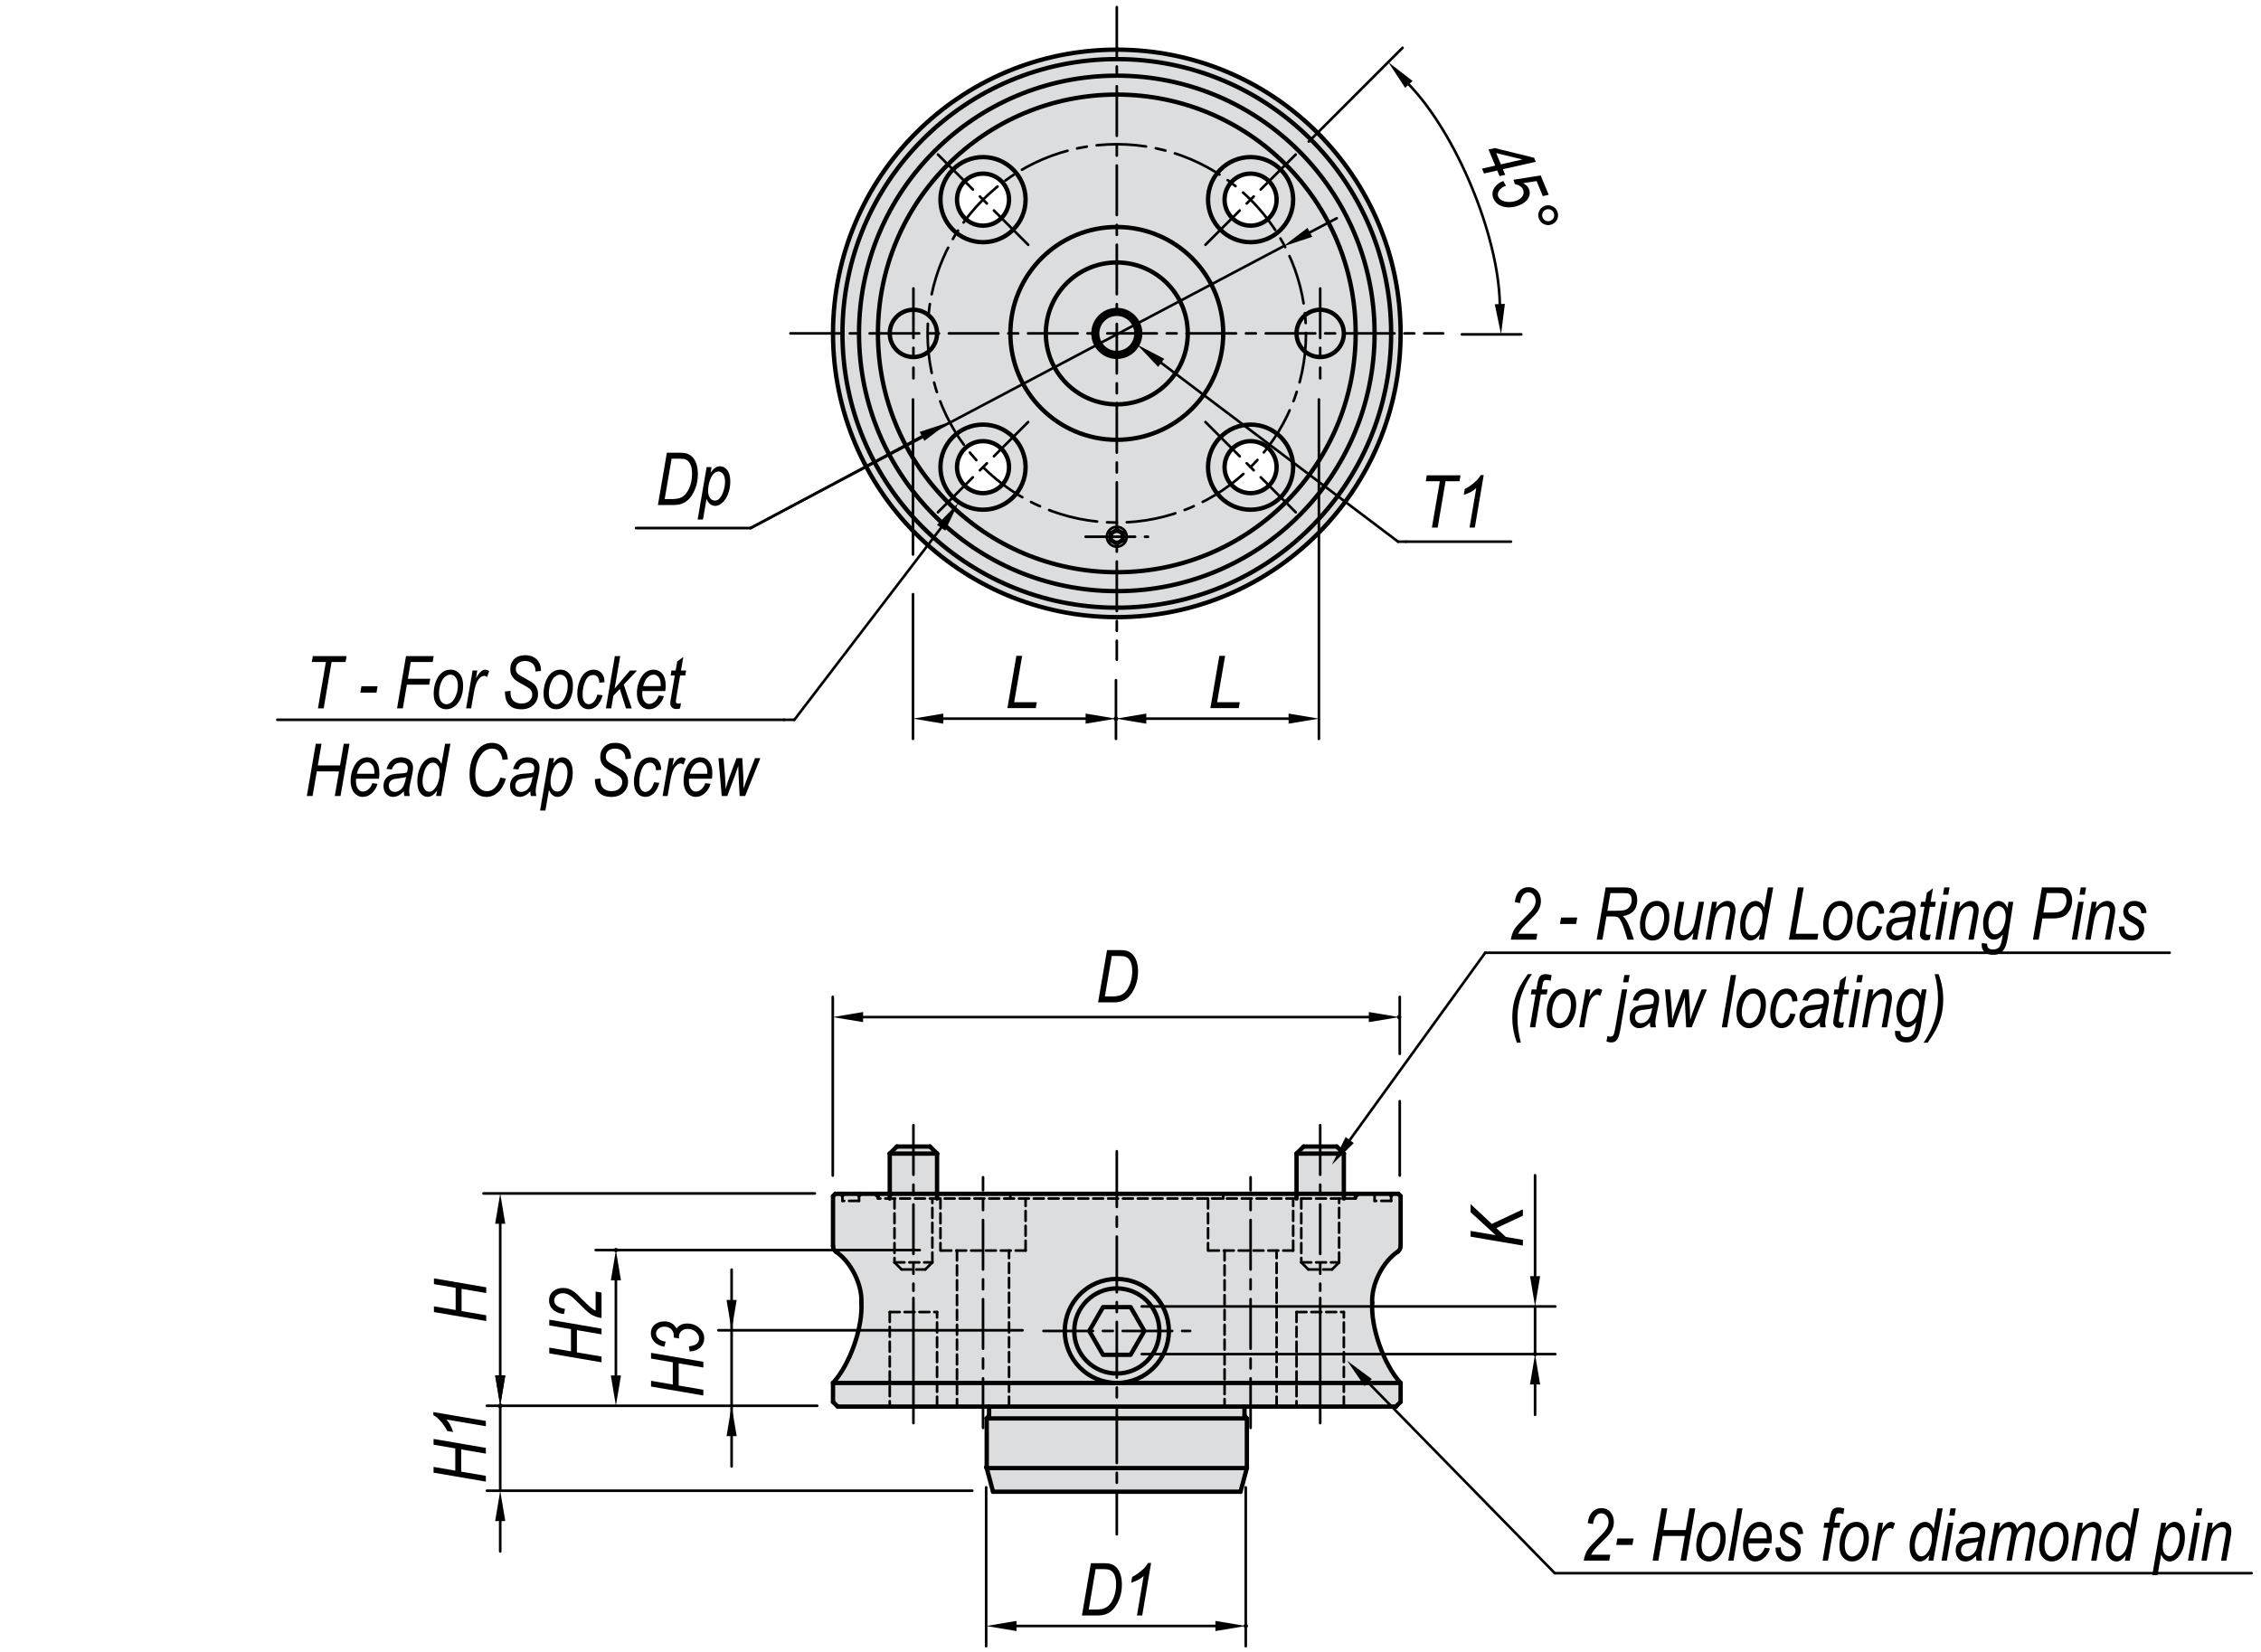 <?xml version="1.0" encoding="utf-8"?>
<!-- Generator: Adobe Illustrator 16.0.3, SVG Export Plug-In . SVG Version: 6.00 Build 0)  -->
<!DOCTYPE svg PUBLIC "-//W3C//DTD SVG 1.1//EN" "http://www.w3.org/Graphics/SVG/1.1/DTD/svg11.dtd">
<svg version="1.1" id="Layer_1" xmlns="http://www.w3.org/2000/svg" xmlns:xlink="http://www.w3.org/1999/xlink" x="0px" y="0px"
	 width="650px" height="475px" viewBox="0 0 650 475" enable-background="new 0 0 650 475" xml:space="preserve">
<g>
	<path fill="#DCDDDE" d="M402.651,95.865L402.651,95.865c0,45.061-36.531,81.588-81.585,81.588
		c-45.06,0-81.589-36.527-81.589-81.588c0-45.059,36.529-81.587,81.589-81.587C366.12,14.278,402.651,50.806,402.651,95.865
		 M290.081,57.405c0-4.13-3.35-7.479-7.477-7.479c-4.132,0-7.479,3.35-7.479,7.479s3.347,7.479,7.479,7.479
		C286.731,64.883,290.081,61.535,290.081,57.405 M367.001,57.405c0-4.13-3.347-7.479-7.475-7.479c-4.135,0-7.48,3.35-7.48,7.479
		s3.346,7.479,7.48,7.479C363.655,64.883,367.001,61.535,367.001,57.405 M290.081,134.328c0-4.131-3.35-7.478-7.477-7.478
		c-4.132,0-7.479,3.346-7.479,7.478c0,4.128,3.347,7.478,7.479,7.478C286.731,141.805,290.081,138.456,290.081,134.328
		 M367.001,134.328c0-4.131-3.347-7.478-7.475-7.478c-4.135,0-7.48,3.346-7.48,7.478c0,4.128,3.346,7.478,7.48,7.478
		C363.655,141.805,367.001,138.456,367.001,134.328"/>
	<path fill-rule="evenodd" clip-rule="evenodd" fill="#DCDDDE" d="M394.495,372.515c0-6.409,7.343-12.616,7.343-12.616l0.813-1.634
		v-14.313l-0.683-0.685h-15.635v-11.553l-2.041-2.038h-9.519l-2.041,2.038v11.553H269.392v-11.553l-2.042-2.038h-9.519l-2.036,2.038
		v11.553h-15.638l-0.681,0.685v14.313l0.814,1.634c0,0,7.343,4.46,7.343,14.688c0,13.176-8.157,23.08-8.157,23.08v5.438l1.357,1.357
		h43.517v2.718l-0.684,0.681v14.279l1.826,6.798h71.143l1.818-6.798V407.86l-0.678-0.681v-2.718h43.513l1.361-1.357v-5.438
		C402.651,397.667,394.495,388.974,394.495,372.515"/>
	
		<line fill="none" stroke="#000000" stroke-width="0.75" stroke-linecap="round" stroke-linejoin="round" x1="239.405" y1="338.026" x2="239.405" y2="286.64"/>
	
		<line fill="none" stroke="#000000" stroke-width="0.75" stroke-linecap="round" stroke-linejoin="round" x1="248.125" y1="292.457" x2="393.511" y2="292.457"/>
	<polygon points="248.125,291 248.125,293.909 239.405,292.457 	"/>
	<polygon points="393.511,291 393.511,293.909 402.232,292.457 	"/>
</g>
<g>
	<path d="M315.682,288.224l2.574-15.032h3.718c0.833,0,1.468,0.065,1.905,0.195c0.642,0.185,1.214,0.53,1.716,1.036
		c0.501,0.506,0.889,1.179,1.162,2.02s0.409,1.808,0.409,2.902c0,1.456-0.224,2.777-0.671,3.963c-0.447,1.187-1,2.166-1.659,2.938
		s-1.43,1.313-2.311,1.62c-0.669,0.239-1.472,0.359-2.407,0.359H315.682z M317.628,286.522h1.954c0.913,0,1.689-0.098,2.327-0.292
		s1.209-0.575,1.714-1.139s0.942-1.356,1.314-2.376c0.372-1.019,0.558-2.179,0.558-3.479c0-1.143-0.162-2.051-0.485-2.725
		c-0.324-0.674-0.765-1.127-1.323-1.36c-0.402-0.171-1.032-0.256-1.892-0.256h-2.177L317.628,286.522z"/>
</g>
<line fill="none" stroke="#000000" stroke-width="1.25" stroke-linecap="round" stroke-linejoin="round" x1="402.23" y1="292.457" x2="402.23" y2="292.457"/>
<line fill="none" stroke="#000000" stroke-width="0.75" stroke-linecap="round" stroke-linejoin="round" x1="283.503" y1="427.676" x2="283.503" y2="473.356"/>
<line fill="none" stroke="#000000" stroke-width="0.75" stroke-linecap="round" stroke-linejoin="round" x1="358.133" y1="427.676" x2="358.133" y2="473.356"/>
<line fill="none" stroke="#000000" stroke-width="0.75" stroke-linecap="round" stroke-linejoin="round" x1="292.228" y1="467.542" x2="349.411" y2="467.542"/>
<polygon points="292.228,466.085 292.228,468.993 283.503,467.542 "/>
<polygon points="349.411,466.085 349.411,468.993 358.134,467.542 "/>
<g>
	<path d="M311.04,464.517l2.574-15.032h3.718c0.833,0,1.468,0.065,1.905,0.194c0.642,0.186,1.214,0.53,1.716,1.036
		c0.501,0.506,0.889,1.179,1.162,2.021c0.273,0.84,0.409,1.808,0.409,2.901c0,1.456-0.224,2.777-0.671,3.963
		c-0.447,1.187-1,2.166-1.659,2.938s-1.43,1.313-2.311,1.619c-0.669,0.24-1.472,0.359-2.407,0.359H311.04z M312.986,462.815h1.954
		c0.913,0,1.689-0.098,2.327-0.292c0.638-0.195,1.209-0.575,1.714-1.14s0.942-1.356,1.314-2.376s0.558-2.179,0.558-3.479
		c0-1.143-0.162-2.051-0.485-2.725c-0.324-0.674-0.765-1.127-1.323-1.359c-0.402-0.171-1.032-0.257-1.892-0.257h-2.177
		L312.986,462.815z"/>
	<path d="M326.852,464.517l1.926-11.352c-0.844,0.808-2.039,1.453-3.588,1.938l0.299-1.682c0.98-0.479,1.961-1.159,2.941-2.04
		c0.747-0.663,1.282-1.316,1.604-1.959h0.886l-2.551,15.094H326.852z"/>
</g>
<g>
</g>
<line fill="none" stroke="#000000" stroke-width="1.25" stroke-linecap="round" stroke-linejoin="round" x1="283.503" y1="421.866" x2="283.503" y2="421.866"/>
<line fill="none" stroke="#000000" stroke-width="1.25" stroke-linecap="round" stroke-linejoin="round" x1="358.133" y1="467.542" x2="358.133" y2="467.542"/>
<line fill="none" stroke="#000000" stroke-width="0.75" stroke-linecap="round" stroke-linejoin="round" x1="262.472" y1="114.851" x2="262.472" y2="159.452"/>
<line fill="none" stroke="#000000" stroke-width="0.75" stroke-linecap="round" stroke-linejoin="round" x1="320.819" y1="195.588" x2="320.819" y2="212.453"/>
<line fill="none" stroke="#000000" stroke-width="0.75" stroke-linecap="round" stroke-linejoin="round" x1="271.193" y1="206.638" x2="312.096" y2="206.638"/>
<polygon points="271.193,205.183 271.193,208.091 262.472,206.638 "/>
<polygon points="312.096,205.183 312.096,208.091 320.82,206.638 "/>
<g>
	<path d="M289.616,203.615l2.574-15.032h1.664l-2.293,13.33h6.504l-0.287,1.702H289.616z"/>
</g>
<line fill="none" stroke="#000000" stroke-width="1.25" stroke-linecap="round" stroke-linejoin="round" x1="320.819" y1="206.638" x2="320.819" y2="206.638"/>
<line fill="none" stroke="#000000" stroke-width="0.75" stroke-linecap="round" stroke-linejoin="round" x1="379.164" y1="114.851" x2="379.164" y2="212.452"/>
<line fill="none" stroke="#000000" stroke-width="0.75" stroke-linecap="round" stroke-linejoin="round" x1="370.443" y1="206.638" x2="329.544" y2="206.638"/>
<polygon points="370.443,205.183 370.443,208.091 379.167,206.638 "/>
<polygon points="329.544,205.183 329.544,208.091 320.819,206.638 "/>
<g>
	<path d="M347.962,203.615l2.574-15.032h1.664l-2.293,13.33h6.504l-0.287,1.702H347.962z"/>
</g>
<line fill="none" stroke="#000000" stroke-width="1.25" stroke-linecap="round" stroke-linejoin="round" x1="320.819" y1="206.638" x2="320.819" y2="206.638"/>
<line fill="none" stroke="#000000" stroke-width="0.75" stroke-linecap="round" stroke-linejoin="round" x1="279.507" y1="428.648" x2="139.99" y2="428.648"/>
<line fill="none" stroke="#000000" stroke-width="0.75" stroke-linecap="round" stroke-linejoin="round" x1="143.805" y1="437.37" x2="143.805" y2="446.093"/>
<line fill="none" stroke="#000000" stroke-width="0.75" stroke-linecap="round" stroke-linejoin="round" x1="143.805" y1="428.648" x2="143.805" y2="404.223"/>
<polygon points="142.352,437.37 145.258,437.37 143.805,428.648 "/>
<polygon points="142.352,395.5 145.258,395.5 143.805,404.223 "/>
<g>
	<path d="M139.674,426.024l-15.032-2.573v-1.654l6.245,1.069v-6.386l-6.245-1.068v-1.654l15.032,2.573v1.654l-7.085-1.213v6.385
		l7.085,1.213V426.024z"/>
	<path d="M139.674,410.099l-11.351-1.926c0.807,0.844,1.453,2.039,1.938,3.588l-1.682-0.299c-0.479-0.98-1.159-1.961-2.041-2.941
		c-0.663-0.747-1.316-1.282-1.958-1.604v-0.886l15.094,2.551V410.099z"/>
</g>
<g>
</g>
<line fill="none" stroke="#000000" stroke-width="1.25" stroke-linecap="round" stroke-linejoin="round" x1="143.805" y1="404.223" x2="143.805" y2="404.223"/>
<line fill="none" stroke="#000000" stroke-width="0.75" stroke-linecap="round" stroke-linejoin="round" x1="293.971" y1="382.513" x2="206.513" y2="382.513"/>
<path fill="none" stroke="#000000" stroke-width="0.75" stroke-linecap="round" stroke-linejoin="round" d="M204.511,404.223"/>
<path fill="none" stroke="#000000" stroke-width="0.75" stroke-linecap="round" stroke-linejoin="round" d="M234.947,404.223"/>
<line fill="none" stroke="#000000" stroke-width="0.75" stroke-linecap="round" stroke-linejoin="round" x1="210.327" y1="410.788" x2="210.327" y2="365.067"/>
<line fill="none" stroke="#000000" stroke-width="0.75" stroke-linecap="round" stroke-linejoin="round" x1="210.327" y1="412.945" x2="210.327" y2="421.669"/>
<path fill="none" stroke="#000000" stroke-width="0.75" stroke-linecap="round" stroke-linejoin="round" d="M210.327,404.223"/>
<path fill="none" stroke="#000000" stroke-width="0.75" stroke-linecap="round" stroke-linejoin="round" d="M210.327,382.513"/>
<polygon points="208.872,373.788 211.782,373.788 210.327,382.513 "/>
<polygon points="208.872,412.945 211.782,412.945 210.327,404.223 "/>
<g>
	<path d="M202.2,401.265l-15.032-2.573v-1.654l6.245,1.069v-6.386l-6.245-1.068v-1.654l15.032,2.573v1.654l-7.085-1.213v6.385
		l7.085,1.213V401.265z"/>
	<path d="M198.262,388.612l-0.226-1.486c1.07-0.109,1.826-0.359,2.269-0.749s0.664-0.889,0.664-1.497
		c0-0.718-0.317-1.358-0.952-1.923c-0.635-0.563-1.389-0.846-2.262-0.846c-0.785,0-1.409,0.212-1.873,0.636
		c-0.464,0.424-0.696,0.968-0.696,1.631c0,0.082,0.014,0.242,0.041,0.481l-1.548-0.257c0.027-0.143,0.041-0.283,0.041-0.42
		c0-0.82-0.248-1.477-0.744-1.969c-0.495-0.492-1.143-0.738-1.943-0.738c-0.711,0-1.295,0.199-1.753,0.596
		c-0.458,0.398-0.687,0.854-0.687,1.367c0,0.549,0.238,1.044,0.712,1.485c0.476,0.442,1.161,0.725,2.056,0.849l-0.369,1.486
		c-1.271-0.253-2.237-0.736-2.897-1.451c-0.659-0.714-0.989-1.533-0.989-2.455c0-0.965,0.359-1.771,1.076-2.42
		s1.649-0.975,2.797-0.975c0.786,0,1.474,0.169,2.065,0.508c0.591,0.338,1.081,0.85,1.47,1.533c0.349-0.479,0.775-0.838,1.278-1.077
		c0.502-0.239,1.079-0.358,1.729-0.358c1.375,0,2.542,0.424,3.499,1.271c0.958,0.848,1.437,1.824,1.437,2.932
		c0,1.061-0.366,1.945-1.097,2.656S199.595,388.53,198.262,388.612z"/>
</g>
<path fill="none" stroke="#000000" stroke-width="0.75" stroke-linecap="round" stroke-linejoin="round" d="M171.25,404.223"/>
<path fill="none" stroke="#000000" stroke-width="0.75" stroke-linecap="round" stroke-linejoin="round" d="M234.947,404.223"/>
<line fill="none" stroke="#000000" stroke-width="0.75" stroke-linecap="round" stroke-linejoin="round" x1="264.41" y1="359.448" x2="171.25" y2="359.448"/>
<line fill="none" stroke="#000000" stroke-width="0.75" stroke-linecap="round" stroke-linejoin="round" x1="177.063" y1="395.5" x2="177.063" y2="368.167"/>
<polygon points="175.61,395.5 178.519,395.5 177.063,404.223 "/>
<polygon points="175.61,368.167 178.519,368.167 177.063,359.448 "/>
<g>
	<path d="M172.937,391.725l-15.032-2.573v-1.654l6.245,1.069v-6.386l-6.245-1.068v-1.654l15.032,2.573v1.654l-7.085-1.213v6.385
		l7.085,1.213V391.725z"/>
	<path d="M172.937,379c-1.285-0.218-2.358-0.615-3.22-1.189c-0.649-0.43-1.812-1.502-3.486-3.215
		c-1.012-1.044-1.833-1.762-2.466-2.154c-0.632-0.392-1.284-0.588-1.954-0.588c-0.718,0-1.311,0.206-1.779,0.619
		c-0.468,0.412-0.703,0.898-0.703,1.458c0,0.572,0.243,1.074,0.728,1.504s1.271,0.736,2.358,0.921l-0.267,1.486
		c-1.381-0.15-2.444-0.583-3.189-1.297c-0.745-0.715-1.118-1.577-1.118-2.59c0-1.113,0.386-1.995,1.158-2.645
		s1.729-0.975,2.869-0.975c1.018,0,1.985,0.299,2.9,0.896c0.578,0.369,1.7,1.415,3.368,3.138c1.244,1.289,2.276,2.125,3.097,2.508
		v-5.507l1.702,0.298V379z"/>
</g>
<g>
</g>
<line fill="none" stroke="#000000" stroke-width="1.25" stroke-linecap="round" stroke-linejoin="round" x1="177.063" y1="359.448" x2="177.063" y2="359.448"/>
<line fill="none" stroke="#000000" stroke-width="0.75" stroke-linecap="round" stroke-linejoin="round" x1="234.268" y1="343.164" x2="138.99" y2="343.164"/>
<line fill="none" stroke="#000000" stroke-width="0.75" stroke-linecap="round" stroke-linejoin="round" x1="234.947" y1="404.223" x2="139.992" y2="404.223"/>
<line fill="none" stroke="#000000" stroke-width="0.75" stroke-linecap="round" stroke-linejoin="round" x1="143.805" y1="351.888" x2="143.805" y2="395.5"/>
<polygon points="142.352,351.888 145.258,351.888 143.805,343.162 "/>
<polygon points="142.352,395.5 145.258,395.5 143.805,404.223 "/>
<g>
	<path d="M139.779,379.847l-15.032-2.573v-1.654l6.245,1.069v-6.386l-6.245-1.068v-1.654l15.032,2.573v1.654l-7.085-1.213v6.385
		l7.085,1.213V379.847z"/>
</g>
<line fill="none" stroke="#000000" stroke-width="1.25" stroke-linecap="round" stroke-linejoin="round" x1="143.805" y1="404.223" x2="143.805" y2="404.223"/>
<line fill="none" stroke="#000000" stroke-width="0.75" stroke-linecap="round" stroke-linejoin="round" x1="328.241" y1="375.659" x2="447.125" y2="375.659"/>
<line fill="none" stroke="#000000" stroke-width="0.75" stroke-linecap="round" stroke-linejoin="round" x1="328.241" y1="389.365" x2="447.125" y2="389.365"/>
<line fill="none" stroke="#000000" stroke-width="0.75" stroke-linecap="round" stroke-linejoin="round" x1="441.308" y1="398.089" x2="441.308" y2="406.81"/>
<line fill="none" stroke="#000000" stroke-width="0.75" stroke-linecap="round" stroke-linejoin="round" x1="441.308" y1="366.939" x2="441.308" y2="337.938"/>
<line fill="none" stroke="#000000" stroke-width="0.75" stroke-linecap="round" stroke-linejoin="round" x1="441.308" y1="389.365" x2="441.308" y2="375.656"/>
<polygon points="439.853,398.089 442.763,398.089 441.308,389.363 "/>
<polygon points="439.853,366.939 442.763,366.939 441.308,375.659 "/>
<line fill="none" stroke="#000000" stroke-width="1.25" stroke-linecap="round" stroke-linejoin="round" x1="441.308" y1="389.365" x2="441.308" y2="389.365"/>
<line fill="none" stroke="#000000" stroke-width="0.75" stroke-linecap="round" stroke-linejoin="round" x1="215.871" y1="151.839" x2="265.063" y2="125.479"/>
<line fill="none" stroke="#000000" stroke-width="0.75" stroke-linecap="round" stroke-linejoin="round" x1="376.572" y1="66.813" x2="384.294" y2="62.751"/>
<g>
	<path d="M189.138,145.211l2.574-15.032h3.718c0.833,0,1.468,0.065,1.905,0.195c0.642,0.185,1.213,0.53,1.715,1.036
		s0.89,1.179,1.163,2.02s0.41,1.808,0.41,2.902c0,1.456-0.224,2.777-0.671,3.963c-0.447,1.187-1,2.166-1.66,2.938
		c-0.659,0.772-1.429,1.313-2.31,1.62c-0.669,0.239-1.472,0.359-2.408,0.359H189.138z M191.083,143.509h1.954
		c0.914,0,1.69-0.098,2.328-0.292s1.209-0.575,1.714-1.139c0.504-0.564,0.943-1.356,1.314-2.376
		c0.372-1.019,0.558-2.179,0.558-3.479c0-1.143-0.162-2.051-0.485-2.725c-0.324-0.674-0.765-1.127-1.324-1.36
		c-0.402-0.171-1.032-0.256-1.891-0.256h-2.177L191.083,143.509z"/>
	<path d="M200.562,149.385l2.579-15.063h1.425l-0.267,1.517c0.538-0.683,1.011-1.148,1.419-1.394s0.837-0.369,1.286-0.369
		c0.823,0,1.519,0.373,2.087,1.118c0.568,0.745,0.853,1.835,0.853,3.271c0,1.354-0.23,2.587-0.69,3.702
		c-0.459,1.114-1.068,1.976-1.824,2.584c-0.586,0.472-1.199,0.708-1.839,0.708c-1.07,0-1.897-0.666-2.483-1.999l-1.017,5.926
		H200.562z M203.569,141.113c0,0.915,0.185,1.613,0.556,2.094c0.371,0.481,0.835,0.722,1.393,0.722c0.442,0,0.83-0.147,1.163-0.44
		c0.476-0.423,0.888-1.122,1.234-2.094c0.347-0.973,0.521-1.954,0.521-2.944c0-0.929-0.186-1.64-0.556-2.135
		s-0.821-0.743-1.352-0.743c-0.422,0-0.85,0.189-1.286,0.568c-0.435,0.379-0.823,1.046-1.163,2.002
		C203.739,139.099,203.569,140.089,203.569,141.113z"/>
</g>
<line fill="none" stroke="#000000" stroke-width="0.75" stroke-linecap="round" stroke-linejoin="round" x1="368.851" y1="70.874" x2="215.871" y2="151.757"/>
<polygon points="375.894,65.525 377.247,68.099 368.851,70.874 "/>
<polygon points="264.389,124.194 265.741,126.766 272.783,121.418 "/>
<line fill="none" stroke="#000000" stroke-width="0.75" stroke-linecap="round" stroke-linejoin="round" x1="215.871" y1="151.839" x2="182.864" y2="151.839"/>
<line fill="none" stroke="#000000" stroke-width="0.75" stroke-linecap="round" stroke-linejoin="round" x1="420.258" y1="96.146" x2="437.34" y2="96.146"/>
<line fill="none" stroke="#000000" stroke-width="0.75" stroke-linecap="round" stroke-linejoin="round" x1="376.263" y1="40.703" x2="403.21" y2="13.752"/>
<g>
	<path fill="none" stroke="#000000" stroke-width="0.75" stroke-linecap="round" stroke-linejoin="round" d="M431.18,87.43
		c-0.402-19.82-12.433-48.859-26.164-63.159"/>
</g>
<polygon points="432.63,87.373 429.727,87.487 431.525,96.147 "/>
<polygon points="403.954,25.259 406.086,23.284 399.103,17.866 "/>
<g>
	<path d="M426.054,48.484l3.794-0.861l-1.919-4.634l1.816-0.408l11.289,2.79l0.479,1.156l-9.459,2.137l0.667,1.609l-1.623,0.372
		l-0.669-1.615l-3.795,0.857L426.054,48.484z M431.472,47.256l6.209-1.408l-7.55-1.829L431.472,47.256z"/>
	<path d="M432.181,52.05l0.764,1.359l-0.451,0.167c-0.461,0.19-0.861,0.469-1.203,0.835c-0.343,0.366-0.555,0.736-0.638,1.105
		c-0.083,0.371-0.058,0.716,0.075,1.038c0.165,0.397,0.504,0.744,1.019,1.041c0.515,0.296,1.186,0.454,2.014,0.473
		c0.828,0.02,1.617-0.126,2.368-0.438c0.801-0.332,1.349-0.784,1.644-1.357c0.295-0.572,0.321-1.151,0.078-1.737
		c-0.339-0.819-1.121-1.348-2.345-1.587l-0.401-1.266l7.812-1.238l2.303,5.561l-1.683,0.387l-1.791-4.323l-3.889,0.605
		c0.833,0.402,1.398,0.963,1.696,1.683c0.348,0.84,0.298,1.69-0.149,2.548c-0.446,0.859-1.296,1.547-2.546,2.065
		c-1.725,0.714-3.346,0.846-4.864,0.395c-1.3-0.386-2.192-1.167-2.679-2.341c-0.25-0.602-0.318-1.202-0.21-1.807
		c0.108-0.604,0.414-1.188,0.917-1.751s1.124-0.998,1.862-1.304L432.181,52.05z"/>
	<path d="M443.986,59.247c0.727-0.301,1.452-0.299,2.177,0.003s1.236,0.814,1.534,1.534c0.304,0.733,0.306,1.46,0.006,2.185
		c-0.3,0.723-0.813,1.235-1.539,1.536s-1.453,0.301-2.181-0.001c-0.729-0.3-1.243-0.815-1.544-1.542
		c-0.298-0.72-0.298-1.443,0.001-2.169C442.738,60.066,443.253,59.55,443.986,59.247z M444.414,60.28
		c-0.442,0.183-0.754,0.495-0.938,0.938c-0.184,0.442-0.184,0.884,0,1.326c0.18,0.436,0.491,0.745,0.934,0.929
		c0.442,0.182,0.885,0.183,1.326,0c0.442-0.183,0.754-0.497,0.938-0.938c0.183-0.442,0.185-0.881,0.004-1.317
		c-0.184-0.442-0.496-0.754-0.938-0.938C445.297,60.096,444.856,60.097,444.414,60.28z"/>
</g>
<polygon points="269.356,150.931 275.512,144.581 271.749,152.584 "/>
<line fill="none" stroke="#000000" stroke-width="0.75" stroke-linecap="round" stroke-linejoin="round" x1="270.552" y1="151.757" x2="228.367" y2="206.971"/>
<line fill="none" stroke="#000000" stroke-width="0.75" stroke-linecap="round" stroke-linejoin="round" x1="228.365" y1="206.972" x2="225.414" y2="206.972"/>
<line fill="none" stroke="#000000" stroke-width="0.75" stroke-linecap="round" stroke-linejoin="round" x1="225.412" y1="206.972" x2="79.736" y2="206.972"/>
<polygon points="332.946,105.495 326.863,99.078 334.701,103.176 "/>
<line fill="none" stroke="#000000" stroke-width="0.75" stroke-linecap="round" stroke-linejoin="round" x1="333.822" y1="104.335" x2="401.911" y2="155.748"/>
<line fill="none" stroke="#000000" stroke-width="0.75" stroke-linecap="round" stroke-linejoin="round" x1="401.91" y1="155.749" x2="404.166" y2="155.749"/>
<line fill="none" stroke="#000000" stroke-width="0.75" stroke-linecap="round" stroke-linejoin="round" x1="404.166" y1="155.749" x2="434.387" y2="155.749"/>
<g>
	<path d="M411.65,151.701l2.281-13.33h-4.045l0.298-1.702h9.695l-0.287,1.702h-4.018l-2.271,13.33H411.65z"/>
	<path d="M422.474,151.701l1.926-11.351c-0.844,0.807-2.039,1.453-3.588,1.938l0.299-1.682c0.98-0.479,1.961-1.159,2.941-2.041
		c0.747-0.663,1.282-1.316,1.604-1.958h0.886l-2.551,15.094H422.474z"/>
</g>
<polygon points="389.196,328.674 382.907,334.891 386.842,326.968 "/>
<line fill="none" stroke="#000000" stroke-width="0.75" stroke-linecap="round" stroke-linejoin="round" x1="388.017" y1="327.821" x2="426.972" y2="273.958"/>
<line fill="none" stroke="#000000" stroke-width="0.75" stroke-linecap="round" stroke-linejoin="round" x1="426.972" y1="273.958" x2="623.736" y2="273.958"/>
<polygon points="392.283,398.555 387.268,391.268 394.376,396.535 "/>
<line fill="none" stroke="#000000" stroke-width="0.75" stroke-linecap="round" stroke-linejoin="round" x1="393.33" y1="397.54" x2="446.972" y2="452.355"/>
<line fill="none" stroke="#000000" stroke-width="0.75" stroke-linecap="round" stroke-linejoin="round" x1="446.972" y1="452.355" x2="647.28" y2="452.355"/>
<line fill="none" stroke="#000000" stroke-width="0.75" stroke-linecap="round" stroke-linejoin="round" stroke-dasharray="16,2.847,2.847,2.847" x1="321.063" y1="331.032" x2="321.063" y2="441.174"/>
<line fill="none" stroke="#000000" stroke-width="0.75" stroke-linecap="round" stroke-linejoin="round" stroke-dasharray="14.234,2.847,2.847,2.847" x1="282.604" y1="410.577" x2="282.604" y2="338.508"/>
<line fill="none" stroke="#000000" stroke-width="0.75" stroke-linecap="round" stroke-linejoin="round" stroke-dasharray="14.234,2.847,2.847,2.847" x1="359.524" y1="410.577" x2="359.524" y2="338.508"/>
<line fill="none" stroke="#000000" stroke-width="0.75" stroke-linecap="round" stroke-linejoin="round" stroke-dasharray="14.234,2.847,2.847,2.847" x1="262.591" y1="323.552" x2="262.591" y2="371.146"/>
<line fill="none" stroke="#000000" stroke-width="0.75" stroke-linecap="round" stroke-linejoin="round" stroke-dasharray="14.234,2.847,2.847,2.847" x1="379.533" y1="323.552" x2="379.533" y2="371.146"/>
<line fill="none" stroke="#000000" stroke-width="0.75" stroke-linecap="round" stroke-linejoin="round" x1="379.533" y1="373.226" x2="379.533" y2="409.201"/>
<line fill="none" stroke="#000000" stroke-width="0.75" stroke-linecap="round" stroke-linejoin="round" x1="262.591" y1="373.226" x2="262.591" y2="409.201"/>
<line fill="none" stroke="#000000" stroke-width="0.75" stroke-linecap="round" stroke-linejoin="round" stroke-dasharray="14.234,2.847,2.847,2.847" x1="269.624" y1="44.424" x2="295.583" y2="70.386"/>
<line fill="none" stroke="#000000" stroke-width="0.75" stroke-linecap="round" stroke-linejoin="round" stroke-dasharray="14.234,2.847,2.847,2.847" x1="269.624" y1="147.307" x2="295.583" y2="121.348"/>
<line fill="none" stroke="#000000" stroke-width="0.75" stroke-linecap="round" stroke-linejoin="round" stroke-dasharray="14.234,2.847,2.847,2.847" x1="321.063" y1="2.041" x2="321.063" y2="189.69"/>
<line fill="none" stroke="#000000" stroke-width="0.75" stroke-linecap="round" stroke-linejoin="round" stroke-dasharray="14.234,2.847,2.847,2.847" x1="227.235" y1="95.866" x2="414.888" y2="95.866"/>
<line fill="none" stroke="#000000" stroke-width="0.75" stroke-linecap="round" stroke-linejoin="round" stroke-dasharray="14.234,2.847,2.847,2.847" x1="312.088" y1="154.336" x2="330.039" y2="154.336"/>
<line fill="none" stroke="#000000" stroke-width="0.75" stroke-linecap="round" stroke-linejoin="round" stroke-dasharray="14.234,2.847,2.847,2.847" x1="262.591" y1="82.948" x2="262.591" y2="108.783"/>
<line fill="none" stroke="#000000" stroke-width="0.75" stroke-linecap="round" stroke-linejoin="round" stroke-dasharray="14.234,2.847,2.847,2.847" x1="299.987" y1="382.705" x2="342.14" y2="382.705"/>
<g>
	
		<circle fill="none" stroke="#000000" stroke-width="0.75" stroke-linecap="round" stroke-linejoin="round" stroke-dasharray="14.234,2.847,2.847,2.847" cx="321.062" cy="95.866" r="54.391"/>
</g>
<line fill="none" stroke="#000000" stroke-width="0.75" stroke-linecap="round" stroke-linejoin="round" stroke-dasharray="14.234,2.847,2.847,2.847" x1="372.503" y1="44.424" x2="346.544" y2="70.386"/>
<line fill="none" stroke="#000000" stroke-width="0.75" stroke-linecap="round" stroke-linejoin="round" stroke-dasharray="14.234,2.847,2.847,2.847" x1="372.503" y1="147.307" x2="346.544" y2="121.348"/>
<line fill="none" stroke="#000000" stroke-width="0.75" stroke-linecap="round" stroke-linejoin="round" stroke-dasharray="14.234,2.847,2.847,2.847" x1="379.533" y1="82.948" x2="379.533" y2="108.783"/>
<line fill="none" stroke="#000000" stroke-width="0.75" stroke-linecap="round" stroke-linejoin="round" stroke-dasharray="2.847,1.423" x1="374.094" y1="362.99" x2="384.971" y2="362.99"/>
<line fill="none" stroke="#000000" stroke-width="0.75" stroke-linecap="round" stroke-linejoin="round" stroke-dasharray="2.847,1.423" x1="376.135" y1="365.029" x2="382.934" y2="365.029"/>
<line fill="none" stroke="#000000" stroke-width="0.75" stroke-linecap="round" stroke-linejoin="round" stroke-dasharray="2.847,1.423" x1="257.152" y1="362.99" x2="268.032" y2="362.99"/>
<line fill="none" stroke="#000000" stroke-width="0.75" stroke-linecap="round" stroke-linejoin="round" stroke-dasharray="2.847,1.423" x1="259.193" y1="365.029" x2="265.992" y2="365.029"/>
<line fill="none" stroke="#000000" stroke-width="1.25" stroke-linecap="round" stroke-linejoin="round" stroke-dasharray="2.847,1.423" x1="372.733" y1="343.267" x2="372.733" y2="344.629"/>
<line fill="none" stroke="#000000" stroke-width="1.25" stroke-linecap="round" stroke-linejoin="round" stroke-dasharray="2.847,1.423" x1="386.333" y1="344.629" x2="386.333" y2="343.267"/>
<line fill="none" stroke="#000000" stroke-width="0.75" stroke-linecap="round" stroke-linejoin="round" stroke-dasharray="2.847,1.423" x1="374.094" y1="344.629" x2="374.094" y2="362.99"/>
<line fill="none" stroke="#000000" stroke-width="0.75" stroke-linecap="round" stroke-linejoin="round" stroke-dasharray="2.847,1.423" x1="384.971" y1="362.99" x2="384.971" y2="344.629"/>
<line fill="none" stroke="#000000" stroke-width="0.75" stroke-linecap="round" stroke-linejoin="round" stroke-dasharray="2.847,1.423" x1="374.094" y1="362.99" x2="376.137" y2="365.026"/>
<line fill="none" stroke="#000000" stroke-width="0.75" stroke-linecap="round" stroke-linejoin="round" stroke-dasharray="2.847,1.423" x1="382.934" y1="365.029" x2="384.971" y2="362.99"/>
<line fill="none" stroke="#000000" stroke-width="1.25" stroke-linecap="round" stroke-linejoin="round" stroke-dasharray="2.847,1.423" x1="255.79" y1="343.267" x2="255.79" y2="344.629"/>
<line fill="none" stroke="#000000" stroke-width="1.25" stroke-linecap="round" stroke-linejoin="round" stroke-dasharray="2.847,1.423" x1="269.39" y1="344.629" x2="269.39" y2="343.267"/>
<line fill="none" stroke="#000000" stroke-width="0.75" stroke-linecap="round" stroke-linejoin="round" stroke-dasharray="2.847,1.423" x1="257.152" y1="344.629" x2="257.152" y2="362.99"/>
<line fill="none" stroke="#000000" stroke-width="0.75" stroke-linecap="round" stroke-linejoin="round" stroke-dasharray="2.847,1.423" x1="268.032" y1="362.99" x2="268.032" y2="344.629"/>
<line fill="none" stroke="#000000" stroke-width="0.75" stroke-linecap="round" stroke-linejoin="round" stroke-dasharray="2.847,1.423" x1="257.152" y1="362.99" x2="259.195" y2="365.026"/>
<line fill="none" stroke="#000000" stroke-width="0.75" stroke-linecap="round" stroke-linejoin="round" stroke-dasharray="2.847,1.423" x1="265.992" y1="365.029" x2="268.032" y2="362.99"/>
<line fill="none" stroke="#000000" stroke-width="0.75" stroke-linecap="round" stroke-linejoin="round" stroke-dasharray="2.847,1.423" x1="347.288" y1="344.629" x2="347.288" y2="359.587"/>
<line fill="none" stroke="#000000" stroke-width="0.75" stroke-linecap="round" stroke-linejoin="round" stroke-dasharray="2.847,1.423" x1="371.761" y1="359.587" x2="347.288" y2="359.587"/>
<line fill="none" stroke="#000000" stroke-width="0.75" stroke-linecap="round" stroke-linejoin="round" stroke-dasharray="2.847,1.423" x1="371.761" y1="359.587" x2="371.761" y2="344.629"/>
<line fill="none" stroke="#000000" stroke-width="0.75" stroke-linecap="round" stroke-linejoin="round" stroke-dasharray="2.847,1.423" x1="367.001" y1="404.461" x2="367.001" y2="359.587"/>
<line fill="none" stroke="#000000" stroke-width="0.75" stroke-linecap="round" stroke-linejoin="round" stroke-dasharray="2.847,1.423" x1="352.046" y1="359.587" x2="352.046" y2="404.461"/>
<line fill="none" stroke="#000000" stroke-width="0.75" stroke-linecap="round" stroke-linejoin="round" stroke-dasharray="2.847,1.423" x1="270.365" y1="344.629" x2="270.365" y2="359.587"/>
<line fill="none" stroke="#000000" stroke-width="0.75" stroke-linecap="round" stroke-linejoin="round" stroke-dasharray="2.847,1.423" x1="294.84" y1="359.587" x2="270.365" y2="359.587"/>
<line fill="none" stroke="#000000" stroke-width="0.75" stroke-linecap="round" stroke-linejoin="round" stroke-dasharray="2.847,1.423" x1="294.84" y1="359.587" x2="294.84" y2="344.629"/>
<line fill="none" stroke="#000000" stroke-width="0.75" stroke-linecap="round" stroke-linejoin="round" stroke-dasharray="2.847,1.423" x1="275.125" y1="359.587" x2="275.125" y2="404.461"/>
<line fill="none" stroke="#000000" stroke-width="0.75" stroke-linecap="round" stroke-linejoin="round" stroke-dasharray="2.847,1.423" x1="290.081" y1="404.461" x2="290.081" y2="359.587"/>
<line fill="none" stroke="#000000" stroke-width="1.25" stroke-linecap="round" stroke-linejoin="round" stroke-dasharray="2.847,1.423" x1="251.714" y1="343.267" x2="252.393" y2="343.95"/>
<line fill="none" stroke="#000000" stroke-width="0.75" stroke-linecap="round" stroke-linejoin="round" stroke-dasharray="2.847,1.423" x1="252.393" y1="343.952" x2="252.393" y2="344.629"/>
<line fill="none" stroke="#000000" stroke-width="0.75" stroke-linecap="round" stroke-linejoin="round" stroke-dasharray="2.847,1.423" x1="389.73" y1="344.629" x2="252.395" y2="344.629"/>
<line fill="none" stroke="#000000" stroke-width="0.75" stroke-linecap="round" stroke-linejoin="round" stroke-dasharray="2.847,1.423" x1="290.467" y1="343.267" x2="290.467" y2="344.629"/>
<line fill="none" stroke="#000000" stroke-width="0.75" stroke-linecap="round" stroke-linejoin="round" stroke-dasharray="2.847,1.423" x1="351.66" y1="344.629" x2="351.66" y2="343.267"/>
<line fill="none" stroke="#000000" stroke-width="0.75" stroke-linecap="round" stroke-linejoin="round" stroke-dasharray="2.847,1.423" x1="389.73" y1="344.629" x2="389.73" y2="343.954"/>
<line fill="none" stroke="#000000" stroke-width="1.25" stroke-linecap="round" stroke-linejoin="round" stroke-dasharray="2.847,1.423" x1="389.73" y1="343.952" x2="390.413" y2="343.268"/>
<line fill="none" stroke="#000000" stroke-width="0.75" stroke-linecap="round" stroke-linejoin="round" stroke-dasharray="2.847,1.423" x1="395.172" y1="345.31" x2="395.172" y2="343.679"/>
<line fill="none" stroke="#000000" stroke-width="0.75" stroke-linecap="round" stroke-linejoin="round" stroke-dasharray="2.847,1.423" x1="395.172" y1="343.679" x2="394.768" y2="343.268"/>
<line fill="none" stroke="#000000" stroke-width="0.75" stroke-linecap="round" stroke-linejoin="round" stroke-dasharray="2.847,1.423" x1="399.931" y1="345.31" x2="395.173" y2="345.31"/>
<line fill="none" stroke="#000000" stroke-width="0.75" stroke-linecap="round" stroke-linejoin="round" stroke-dasharray="2.847,1.423" x1="399.931" y1="345.31" x2="399.931" y2="343.679"/>
<line fill="none" stroke="#000000" stroke-width="1.25" stroke-linecap="round" stroke-linejoin="round" stroke-dasharray="2.847,1.423" x1="399.931" y1="343.679" x2="400.338" y2="343.268"/>
<line fill="none" stroke="#000000" stroke-width="1.25" stroke-linecap="round" stroke-linejoin="round" stroke-dasharray="2.847,1.423" x1="247.362" y1="343.267" x2="246.955" y2="343.678"/>
<line fill="none" stroke="#000000" stroke-width="0.75" stroke-linecap="round" stroke-linejoin="round" stroke-dasharray="2.847,1.423" x1="246.955" y1="343.679" x2="246.955" y2="345.31"/>
<line fill="none" stroke="#000000" stroke-width="0.75" stroke-linecap="round" stroke-linejoin="round" stroke-dasharray="2.847,1.423" x1="242.195" y1="343.679" x2="242.195" y2="345.31"/>
<line fill="none" stroke="#000000" stroke-width="1.25" stroke-linecap="round" stroke-linejoin="round" stroke-dasharray="2.847,1.423" x1="241.788" y1="343.267" x2="242.195" y2="343.678"/>
<line fill="none" stroke="#000000" stroke-width="0.75" stroke-linecap="round" stroke-linejoin="round" stroke-dasharray="2.847,1.423" x1="246.955" y1="345.31" x2="242.198" y2="345.31"/>
<line fill="none" stroke="#000000" stroke-width="0.75" stroke-linecap="round" stroke-linejoin="round" stroke-dasharray="2.847,1.423" x1="255.79" y1="377.266" x2="255.79" y2="404.459"/>
<line fill="none" stroke="#000000" stroke-width="0.75" stroke-linecap="round" stroke-linejoin="round" stroke-dasharray="2.847,1.423" x1="255.79" y1="377.266" x2="269.39" y2="377.266"/>
<line fill="none" stroke="#000000" stroke-width="0.75" stroke-linecap="round" stroke-linejoin="round" stroke-dasharray="2.847,1.423" x1="269.39" y1="404.461" x2="269.39" y2="377.266"/>
<line fill="none" stroke="#000000" stroke-width="0.75" stroke-linecap="round" stroke-linejoin="round" stroke-dasharray="2.847,1.423" x1="372.733" y1="377.266" x2="386.333" y2="377.266"/>
<line fill="none" stroke="#000000" stroke-width="0.75" stroke-linecap="round" stroke-linejoin="round" stroke-dasharray="2.847,1.423" x1="386.333" y1="404.461" x2="386.333" y2="377.266"/>
<line fill="none" stroke="#000000" stroke-width="0.75" stroke-linecap="round" stroke-linejoin="round" stroke-dasharray="2.847,1.423" x1="372.733" y1="377.266" x2="372.733" y2="404.459"/>
<line fill="none" stroke="#000000" stroke-width="1.25" stroke-linecap="round" stroke-linejoin="round" x1="386.333" y1="331.714" x2="372.733" y2="331.714"/>
<line fill="none" stroke="#000000" stroke-width="1.25" stroke-linecap="round" stroke-linejoin="round" x1="269.39" y1="331.714" x2="255.79" y2="331.714"/>
<line fill="none" stroke="#000000" stroke-width="1.25" stroke-linecap="round" stroke-linejoin="round" x1="283.667" y1="422.135" x2="358.458" y2="422.135"/>
<line fill="none" stroke="#000000" stroke-width="1.25" stroke-linecap="round" stroke-linejoin="round" x1="321.063" y1="152.375" x2="319.366" y2="153.356"/>
<line fill="none" stroke="#000000" stroke-width="1.25" stroke-linecap="round" stroke-linejoin="round" x1="319.363" y1="153.356" x2="319.363" y2="155.318"/>
<line fill="none" stroke="#000000" stroke-width="1.25" stroke-linecap="round" stroke-linejoin="round" x1="319.363" y1="155.318" x2="321.063" y2="156.299"/>
<line fill="none" stroke="#000000" stroke-width="1.25" stroke-linecap="round" stroke-linejoin="round" x1="321.063" y1="156.3" x2="322.761" y2="155.318"/>
<line fill="none" stroke="#000000" stroke-width="1.25" stroke-linecap="round" stroke-linejoin="round" x1="322.761" y1="155.318" x2="322.761" y2="153.356"/>
<line fill="none" stroke="#000000" stroke-width="1.25" stroke-linecap="round" stroke-linejoin="round" x1="322.761" y1="153.356" x2="321.063" y2="152.375"/>
<g>
	<path fill="none" stroke="#000000" stroke-width="1.25" stroke-linecap="round" stroke-linejoin="round" d="M399.931,95.866
		c0-43.558-35.313-78.867-78.865-78.867c-43.562,0-78.871,35.309-78.871,78.867c0,43.555,35.309,78.869,78.871,78.869
		C364.619,174.735,399.931,139.421,399.931,95.866z"/>
	<path fill="none" stroke="#000000" stroke-width="1.25" stroke-linecap="round" stroke-linejoin="round" d="M395.172,95.866
		c0-40.93-33.177-74.108-74.109-74.108c-40.929,0-74.108,33.178-74.108,74.108c0,40.93,33.18,74.112,74.108,74.112
		C361.996,169.978,395.172,136.795,395.172,95.866z"/>
	<path fill="none" stroke="#000000" stroke-width="1.25" stroke-linecap="round" stroke-linejoin="round" d="M389.73,95.866
		c0-37.924-30.738-68.67-68.667-68.67c-37.925,0-68.668,30.746-68.668,68.67s30.743,68.67,68.668,68.67
		C358.992,164.536,389.73,133.79,389.73,95.866z"/>
	<path fill="none" stroke="#000000" stroke-width="0.75" stroke-linecap="round" stroke-linejoin="round" d="M323.917,154.336
		c0-1.577-1.277-2.854-2.852-2.854c-1.579,0-2.857,1.276-2.857,2.854c0,1.579,1.278,2.856,2.857,2.856
		C322.64,157.192,323.917,155.915,323.917,154.336z"/>
	
		<circle fill="none" stroke="#000000" stroke-width="1.25" stroke-linecap="round" stroke-linejoin="round" cx="321.063" cy="382.705" r="14.958"/>
	
		<circle fill="none" stroke="#000000" stroke-width="1.25" stroke-linecap="round" stroke-linejoin="round" cx="321.064" cy="95.866" r="6.731"/>
	
		<circle fill="none" stroke="#000000" stroke-width="1.25" stroke-linecap="round" stroke-linejoin="round" cx="321.064" cy="95.866" r="5.637"/>
</g>
<line fill="none" stroke="#000000" stroke-width="1.25" stroke-linecap="round" stroke-linejoin="round" x1="386.333" y1="331.714" x2="384.294" y2="329.676"/>
<line fill="none" stroke="#000000" stroke-width="1.25" stroke-linecap="round" stroke-linejoin="round" x1="374.774" y1="329.676" x2="372.736" y2="331.714"/>
<line fill="none" stroke="#000000" stroke-width="1.25" stroke-linecap="round" stroke-linejoin="round" x1="372.733" y1="331.714" x2="372.733" y2="343.267"/>
<line fill="none" stroke="#000000" stroke-width="1.25" stroke-linecap="round" stroke-linejoin="round" x1="386.333" y1="343.267" x2="386.333" y2="331.714"/>
<line fill="none" stroke="#000000" stroke-width="1.25" stroke-linecap="round" stroke-linejoin="round" x1="255.79" y1="331.714" x2="255.79" y2="343.267"/>
<line fill="none" stroke="#000000" stroke-width="1.25" stroke-linecap="round" stroke-linejoin="round" x1="269.39" y1="343.267" x2="269.39" y2="331.714"/>
<line fill="none" stroke="#000000" stroke-width="1.25" stroke-linecap="round" stroke-linejoin="round" x1="269.39" y1="331.714" x2="267.352" y2="329.676"/>
<line fill="none" stroke="#000000" stroke-width="1.25" stroke-linecap="round" stroke-linejoin="round" x1="257.831" y1="329.676" x2="255.792" y2="331.714"/>
<g>
	<path fill="none" stroke="#000000" stroke-width="1.25" stroke-linecap="round" stroke-linejoin="round" d="M239.477,397.661
		c4.853-5.321,8.585-15.882,8.157-23.074"/>
	<path fill="none" stroke="#000000" stroke-width="1.25" stroke-linecap="round" stroke-linejoin="round" d="M394.491,374.586
		c-0.423,7.192,3.308,17.753,8.16,23.074"/>
</g>
<line fill="none" stroke="#000000" stroke-width="1.25" stroke-linecap="round" stroke-linejoin="round" x1="239.477" y1="397.661" x2="239.477" y2="403.101"/>
<line fill="none" stroke="#000000" stroke-width="1.25" stroke-linecap="round" stroke-linejoin="round" x1="402.651" y1="403.101" x2="402.651" y2="397.661"/>
<g>
	<path fill="none" stroke="#000000" stroke-width="1.25" stroke-linecap="round" stroke-linejoin="round" d="M401.837,359.901
		c0.48-0.322,0.846-1.056,0.813-1.634"/>
	<path fill="none" stroke="#000000" stroke-width="1.25" stroke-linecap="round" stroke-linejoin="round" d="M239.477,358.267
		c-0.034,0.578,0.331,1.312,0.814,1.634"/>
</g>
<line fill="none" stroke="#000000" stroke-width="1.25" stroke-linecap="round" stroke-linejoin="round" x1="239.477" y1="343.952" x2="239.477" y2="358.267"/>
<line fill="none" stroke="#000000" stroke-width="1.25" stroke-linecap="round" stroke-linejoin="round" x1="402.651" y1="358.267" x2="402.651" y2="343.95"/>
<line fill="none" stroke="#000000" stroke-width="1.25" stroke-linecap="round" stroke-linejoin="round" x1="239.477" y1="403.101" x2="240.834" y2="404.461"/>
<line fill="none" stroke="#000000" stroke-width="1.25" stroke-linecap="round" stroke-linejoin="round" x1="401.29" y1="404.461" x2="402.651" y2="403.101"/>
<line fill="none" stroke="#000000" stroke-width="1.25" stroke-linecap="round" stroke-linejoin="round" x1="402.651" y1="343.952" x2="401.971" y2="343.268"/>
<line fill="none" stroke="#000000" stroke-width="1.25" stroke-linecap="round" stroke-linejoin="round" x1="240.155" y1="343.267" x2="239.479" y2="343.95"/>
<g>
	<path fill="none" stroke="#000000" stroke-width="1.25" stroke-linecap="round" stroke-linejoin="round" d="M247.634,374.586
		c0.289-5.204-3.008-11.798-7.343-14.686"/>
	<path fill="none" stroke="#000000" stroke-width="1.25" stroke-linecap="round" stroke-linejoin="round" d="M401.837,359.901
		c-4.337,2.888-7.637,9.483-7.347,14.686"/>
</g>
<line fill="none" stroke="#000000" stroke-width="1.25" stroke-linecap="round" stroke-linejoin="round" x1="283.667" y1="407.859" x2="283.667" y2="422.135"/>
<line fill="none" stroke="#000000" stroke-width="1.25" stroke-linecap="round" stroke-linejoin="round" x1="358.455" y1="422.135" x2="358.455" y2="407.859"/>
<line fill="none" stroke="#000000" stroke-width="1.25" stroke-linecap="round" stroke-linejoin="round" x1="358.455" y1="407.859" x2="357.975" y2="407.38"/>
<line fill="none" stroke="#000000" stroke-width="1.25" stroke-linecap="round" stroke-linejoin="round" x1="284.147" y1="407.38" x2="283.667" y2="407.859"/>
<line fill="none" stroke="#000000" stroke-width="1.25" stroke-linecap="round" stroke-linejoin="round" x1="283.667" y1="422.135" x2="285.492" y2="428.937"/>
<line fill="none" stroke="#000000" stroke-width="1.25" stroke-linecap="round" stroke-linejoin="round" x1="356.636" y1="428.937" x2="358.455" y2="422.135"/>
<g>
	<path fill="none" stroke="#000000" stroke-width="1.25" stroke-linecap="round" stroke-linejoin="round" d="M284.147,407.38
		c0.119-0.107,0.213-0.325,0.2-0.48"/>
	<path fill="none" stroke="#000000" stroke-width="1.25" stroke-linecap="round" stroke-linejoin="round" d="M357.777,406.9
		c-0.009,0.156,0.08,0.373,0.198,0.48"/>
</g>
<line fill="none" stroke="#000000" stroke-width="1.25" stroke-linecap="round" stroke-linejoin="round" x1="284.347" y1="404.461" x2="284.347" y2="406.9"/>
<line fill="none" stroke="#000000" stroke-width="1.25" stroke-linecap="round" stroke-linejoin="round" x1="357.777" y1="406.9" x2="357.777" y2="404.461"/>
<line fill="none" stroke="#000000" stroke-width="1.25" stroke-linecap="round" stroke-linejoin="round" x1="374.774" y1="329.676" x2="384.292" y2="329.676"/>
<line fill="none" stroke="#000000" stroke-width="1.25" stroke-linecap="round" stroke-linejoin="round" x1="257.831" y1="329.676" x2="267.35" y2="329.676"/>
<g>
	
		<circle fill="none" stroke="#000000" stroke-width="1.25" stroke-linecap="round" stroke-linejoin="round" cx="321.064" cy="382.705" r="12.238"/>
</g>
<line fill="none" stroke="#000000" stroke-width="1.25" stroke-linecap="round" stroke-linejoin="round" x1="239.477" y1="397.661" x2="402.651" y2="397.661"/>
<line fill="none" stroke="#000000" stroke-width="1.25" stroke-linecap="round" stroke-linejoin="round" x1="401.29" y1="404.461" x2="240.834" y2="404.461"/>
<line fill="none" stroke="#000000" stroke-width="1.25" stroke-linecap="round" stroke-linejoin="round" x1="240.155" y1="343.267" x2="401.971" y2="343.267"/>
<line fill="none" stroke="#000000" stroke-width="1.25" stroke-linecap="round" stroke-linejoin="round" x1="283.667" y1="407.859" x2="358.458" y2="407.859"/>
<line fill="none" stroke="#000000" stroke-width="1.25" stroke-linecap="round" stroke-linejoin="round" x1="285.492" y1="428.937" x2="356.636" y2="428.937"/>
<g>
	<path fill="none" stroke="#000000" stroke-width="1.25" stroke-linecap="round" stroke-linejoin="round" d="M386.333,95.866
		c0-3.755-3.045-6.798-6.801-6.798c-3.752,0-6.8,3.043-6.8,6.798c0,3.756,3.048,6.797,6.8,6.797
		C383.289,102.663,386.333,99.622,386.333,95.866z"/>
	<path fill="none" stroke="#000000" stroke-width="1.25" stroke-linecap="round" stroke-linejoin="round" d="M269.39,95.866
		c0-3.755-3.043-6.798-6.799-6.798c-3.752,0-6.801,3.043-6.801,6.798c0,3.756,3.048,6.797,6.801,6.797
		C266.346,102.663,269.39,99.622,269.39,95.866z"/>
	<path fill="none" stroke="#000000" stroke-width="1.25" stroke-linecap="round" stroke-linejoin="round" d="M402.651,95.866
		c0-45.059-36.529-81.588-81.585-81.588c-45.063,0-81.589,36.529-81.589,81.588c0,45.061,36.527,81.588,81.589,81.588
		C366.122,177.454,402.651,140.927,402.651,95.866z"/>
	
		<circle fill="none" stroke="#000000" stroke-width="1.25" stroke-linecap="round" stroke-linejoin="round" cx="321.063" cy="95.866" r="30.596"/>
	
		<circle fill="none" stroke="#000000" stroke-width="1.25" stroke-linecap="round" stroke-linejoin="round" cx="321.062" cy="95.866" r="20.398"/>
	<path fill="none" stroke="#000000" stroke-width="1.25" stroke-linecap="round" stroke-linejoin="round" d="M294.84,57.405
		c0-6.759-5.478-12.238-12.237-12.238c-6.762,0-12.239,5.479-12.239,12.238c0,6.758,5.477,12.237,12.239,12.237
		C289.363,69.643,294.84,64.164,294.84,57.405z"/>
	<path fill="none" stroke="#000000" stroke-width="1.25" stroke-linecap="round" stroke-linejoin="round" d="M371.761,57.405
		c0-6.759-5.477-12.238-12.237-12.238c-6.762,0-12.236,5.479-12.236,12.238c0,6.758,5.475,12.237,12.236,12.237
		C366.285,69.643,371.761,64.164,371.761,57.405z"/>
	<path fill="none" stroke="#000000" stroke-width="1.25" stroke-linecap="round" stroke-linejoin="round" d="M294.84,134.328
		c0-6.759-5.478-12.239-12.237-12.239c-6.762,0-12.239,5.48-12.239,12.239c0,6.756,5.477,12.237,12.239,12.237
		C289.363,146.565,294.84,141.084,294.84,134.328z"/>
	<path fill="none" stroke="#000000" stroke-width="1.25" stroke-linecap="round" stroke-linejoin="round" d="M371.761,134.328
		c0-6.759-5.477-12.239-12.237-12.239c-6.762,0-12.236,5.48-12.236,12.239c0,6.756,5.475,12.237,12.236,12.237
		C366.285,146.565,371.761,141.084,371.761,134.328z"/>
	<path fill="none" stroke="#000000" stroke-width="1.25" stroke-linecap="round" stroke-linejoin="round" d="M290.081,57.405
		c0-4.131-3.35-7.48-7.475-7.48c-4.134,0-7.48,3.349-7.48,7.48c0,4.13,3.347,7.477,7.48,7.477
		C286.731,64.882,290.081,61.536,290.081,57.405z"/>
	<path fill="none" stroke="#000000" stroke-width="1.25" stroke-linecap="round" stroke-linejoin="round" d="M367.001,57.405
		c0-4.131-3.347-7.48-7.475-7.48c-4.135,0-7.48,3.349-7.48,7.48c0,4.13,3.346,7.477,7.48,7.477
		C363.655,64.882,367.001,61.536,367.001,57.405z"/>
	<path fill="none" stroke="#000000" stroke-width="1.25" stroke-linecap="round" stroke-linejoin="round" d="M290.081,134.328
		c0-4.131-3.35-7.478-7.475-7.478c-4.134,0-7.48,3.346-7.48,7.478c0,4.128,3.347,7.478,7.48,7.478
		C286.731,141.805,290.081,138.456,290.081,134.328z"/>
	<path fill="none" stroke="#000000" stroke-width="1.25" stroke-linecap="round" stroke-linejoin="round" d="M367.001,134.328
		c0-4.131-3.347-7.478-7.475-7.478c-4.135,0-7.48,3.346-7.48,7.478c0,4.128,3.346,7.478,7.48,7.478
		C363.655,141.805,367.001,138.456,367.001,134.328z"/>
</g>
<polygon fill="none" stroke="#000000" stroke-width="1.25" stroke-linecap="round" stroke-linejoin="round" points="
	317.105,389.561 313.144,382.705 317.105,375.848 325.023,375.848 328.984,382.705 325.023,389.561 "/>
<g>
	<path d="M91.4,203.691l2.281-13.33h-4.045l0.298-1.702h9.695l-0.287,1.702h-4.018l-2.271,13.33H91.4z"/>
	<path d="M103.587,199.179l0.318-1.856h4.645l-0.317,1.856H103.587z"/>
	<path d="M114.148,203.691l2.574-15.032h7.957l-0.287,1.702h-6.308l-0.823,4.809h6.424l-0.286,1.702h-6.429l-1.168,6.819H114.148z"
		/>
	<path d="M124.68,199.559c0-1.962,0.44-3.62,1.323-4.973c0.881-1.354,2.063-2.03,3.547-2.03c1.039,0,1.897,0.398,2.574,1.194
		c0.677,0.797,1.016,1.93,1.016,3.399c0,1.347-0.231,2.55-0.692,3.609c-0.462,1.06-1.06,1.854-1.795,2.384
		c-0.734,0.53-1.506,0.795-2.312,0.795c-1.061,0-1.936-0.391-2.625-1.174C125.025,201.98,124.68,200.912,124.68,199.559z
		 M126.208,199.374c0,1.032,0.205,1.812,0.615,2.338s0.922,0.79,1.537,0.79c0.485,0,0.971-0.196,1.457-0.59
		c0.484-0.393,0.908-1.044,1.271-1.953c0.361-0.909,0.543-1.842,0.543-2.799c0-1.039-0.205-1.827-0.615-2.364
		c-0.41-0.536-0.916-0.805-1.518-0.805c-0.526,0-1.037,0.195-1.533,0.584c-0.495,0.39-0.912,1.034-1.251,1.933
		C126.377,197.407,126.208,198.362,126.208,199.374z"/>
	<path d="M133.999,203.691l1.864-10.89h1.352l-0.381,2.225c0.893-1.647,1.788-2.471,2.688-2.471c0.306,0,0.681,0.133,1.123,0.4
		l-0.624,1.723c-0.266-0.232-0.545-0.349-0.838-0.349c-0.559,0-1.115,0.368-1.67,1.102c-0.556,0.735-0.99,2.032-1.307,3.892
		l-0.762,4.368H133.999z"/>
	<path d="M145.158,198.831l1.609-0.185l-0.01,0.504c0,0.672,0.137,1.268,0.41,1.789c0.205,0.398,0.553,0.722,1.043,0.972
		c0.489,0.25,1.073,0.375,1.751,0.375c0.938,0,1.681-0.249,2.229-0.745s0.821-1.115,0.821-1.855c0-0.521-0.155-0.973-0.466-1.356
		c-0.318-0.377-1.068-0.876-2.251-1.499c-0.916-0.485-1.537-0.851-1.864-1.097c-0.592-0.444-1.029-0.935-1.312-1.472
		c-0.282-0.536-0.424-1.15-0.424-1.84c0-1.203,0.385-2.174,1.154-2.912c0.769-0.738,1.823-1.107,3.163-1.107
		c0.923,0,1.712,0.174,2.368,0.523s1.178,0.858,1.564,1.528c0.386,0.67,0.579,1.388,0.579,2.153l-0.011,0.318l-1.6,0.154
		l0.011-0.339c0-0.487-0.121-0.94-0.364-1.358c-0.242-0.418-0.59-0.743-1.041-0.973c-0.451-0.229-0.971-0.345-1.559-0.345
		c-0.84,0-1.495,0.206-1.963,0.617c-0.469,0.412-0.703,0.954-0.703,1.625c0,0.61,0.176,1.08,0.527,1.409s1.226,0.87,2.62,1.621
		c1.019,0.554,1.712,1.003,2.08,1.348c0.368,0.345,0.653,0.759,0.856,1.241s0.305,1.023,0.305,1.625
		c0,1.257-0.441,2.305-1.324,3.142s-2.039,1.256-3.47,1.256c-1.547,0-2.72-0.412-3.521-1.236
		C145.568,201.888,145.164,200.594,145.158,198.831z"/>
	<path d="M156.262,199.559c0-1.962,0.44-3.62,1.323-4.973c0.881-1.354,2.063-2.03,3.547-2.03c1.039,0,1.897,0.398,2.574,1.194
		c0.677,0.797,1.016,1.93,1.016,3.399c0,1.347-0.231,2.55-0.692,3.609c-0.462,1.06-1.06,1.854-1.795,2.384
		c-0.734,0.53-1.506,0.795-2.312,0.795c-1.061,0-1.936-0.391-2.625-1.174C156.607,201.98,156.262,200.912,156.262,199.559z
		 M157.791,199.374c0,1.032,0.205,1.812,0.615,2.338s0.922,0.79,1.537,0.79c0.485,0,0.971-0.196,1.457-0.59
		c0.484-0.393,0.908-1.044,1.271-1.953c0.361-0.909,0.543-1.842,0.543-2.799c0-1.039-0.205-1.827-0.615-2.364
		c-0.41-0.536-0.916-0.805-1.518-0.805c-0.526,0-1.037,0.195-1.533,0.584c-0.495,0.39-0.912,1.034-1.251,1.933
		C157.959,197.407,157.791,198.362,157.791,199.374z"/>
	<path d="M171.734,199.723l1.518,0.195c-0.383,1.36-0.93,2.371-1.641,3.03s-1.504,0.989-2.379,0.989
		c-0.943,0-1.724-0.373-2.343-1.118c-0.618-0.745-0.928-1.825-0.928-3.24c0-1.388,0.228-2.649,0.682-3.784
		c0.455-1.135,1.029-1.958,1.723-2.471c0.694-0.513,1.465-0.769,2.313-0.769c0.916,0,1.664,0.321,2.245,0.964
		s0.868,1.524,0.861,2.646l-1.496,0.123c0-0.711-0.167-1.256-0.499-1.636c-0.332-0.379-0.741-0.569-1.228-0.569
		c-0.541,0-1.029,0.179-1.465,0.539c-0.435,0.358-0.812,1.022-1.13,1.989s-0.478,2.039-0.478,3.214c0,0.875,0.173,1.54,0.52,1.995
		s0.761,0.682,1.242,0.682c0.494,0,0.968-0.229,1.422-0.687C171.126,201.356,171.48,200.659,171.734,199.723z"/>
	<path d="M174.185,203.691l2.574-15.032h1.539l-1.601,9.311l4.419-5.168h2.02l-3.813,4.061l2.296,6.829h-1.66l-1.772-5.589
		l-1.844,1.933l-0.628,3.656H174.185z"/>
	<path d="M189.351,199.989l1.486,0.185c-0.246,1.06-0.818,1.982-1.715,2.769c-0.746,0.663-1.577,0.995-2.495,0.995
		c-0.65,0-1.242-0.176-1.776-0.528c-0.533-0.352-0.958-0.878-1.272-1.579c-0.315-0.7-0.473-1.536-0.473-2.507
		c0-1.278,0.241-2.471,0.723-3.579c0.482-1.107,1.071-1.916,1.769-2.425c0.697-0.509,1.453-0.764,2.267-0.764
		c1.032,0,1.875,0.393,2.527,1.179c0.653,0.786,0.979,1.897,0.979,3.333c0,0.533-0.037,1.08-0.112,1.641h-6.594
		c-0.021,0.218-0.03,0.413-0.03,0.583c0,1.022,0.195,1.798,0.587,2.326c0.391,0.528,0.861,0.792,1.41,0.792
		c0.522,0,1.035-0.208,1.54-0.623C188.676,201.371,189.069,200.772,189.351,199.989z M184.912,197.292h5.023v-0.38
		c0-0.974-0.191-1.704-0.575-2.191s-0.873-0.73-1.469-0.73c-0.644,0-1.234,0.274-1.772,0.823
		C185.582,195.362,185.179,196.188,184.912,197.292z"/>
	<path d="M195.771,202.184l-0.26,1.518c-0.353,0.116-0.694,0.174-1.026,0.174c-0.552,0-0.988-0.15-1.311-0.451
		s-0.483-0.704-0.483-1.21c0-0.239,0.074-0.794,0.224-1.664l1.081-6.313h-1.2l0.246-1.436h1.199l0.448-2.615l1.748-1.282
		l-0.667,3.896h1.486l-0.246,1.436h-1.486l-1.028,6.008c-0.13,0.777-0.195,1.234-0.195,1.371c0,0.241,0.054,0.416,0.159,0.526
		c0.106,0.11,0.265,0.165,0.474,0.165C195.244,202.307,195.523,202.266,195.771,202.184z"/>
	<path d="M88.207,228.891l2.573-15.032h1.654l-1.069,6.245h6.386l1.068-6.245h1.654L97.9,228.891h-1.654l1.213-7.085h-6.385
		l-1.213,7.085H88.207z"/>
	<path d="M107.043,225.189l1.486,0.185c-0.246,1.06-0.818,1.982-1.715,2.769c-0.746,0.663-1.577,0.995-2.495,0.995
		c-0.65,0-1.242-0.176-1.776-0.528c-0.533-0.352-0.958-0.878-1.272-1.579c-0.315-0.7-0.473-1.536-0.473-2.507
		c0-1.278,0.241-2.471,0.723-3.579c0.482-1.107,1.071-1.916,1.769-2.425c0.697-0.509,1.453-0.764,2.267-0.764
		c1.032,0,1.875,0.393,2.527,1.179c0.653,0.786,0.979,1.897,0.979,3.333c0,0.533-0.037,1.08-0.112,1.641h-6.594
		c-0.021,0.218-0.03,0.413-0.03,0.583c0,1.022,0.195,1.798,0.587,2.326c0.391,0.528,0.861,0.792,1.41,0.792
		c0.522,0,1.035-0.208,1.54-0.623C106.369,226.571,106.761,225.972,107.043,225.189z M102.604,222.493h5.023v-0.38
		c0-0.974-0.191-1.704-0.575-2.191s-0.873-0.73-1.469-0.73c-0.644,0-1.234,0.274-1.772,0.823
		C103.274,220.563,102.872,221.389,102.604,222.493z"/>
	<path d="M116.083,227.538c-0.56,0.588-1.086,1.001-1.578,1.241c-0.491,0.239-0.99,0.359-1.495,0.359
		c-0.793,0-1.45-0.284-1.973-0.851c-0.523-0.567-0.784-1.34-0.784-2.317c0-0.697,0.153-1.306,0.461-1.825s0.738-0.917,1.294-1.195
		c0.555-0.276,1.35-0.439,2.383-0.487c0.873-0.048,1.472-0.099,1.796-0.154c0.325-0.055,0.603-0.137,0.833-0.246
		c0.146-0.52,0.219-0.943,0.219-1.271c0-0.455-0.172-0.82-0.517-1.095c-0.346-0.275-0.845-0.413-1.499-0.413
		c-1.315,0-2.169,0.656-2.561,1.969l-1.537-0.154c0.665-2.229,2.062-3.343,4.189-3.343c1.051,0,1.884,0.275,2.5,0.825
		s0.924,1.242,0.924,2.076c0,0.571-0.081,1.242-0.244,2.011l-0.585,2.695c-0.188,0.857-0.281,1.552-0.281,2.083
		c0,0.365,0.059,0.848,0.175,1.446h-1.563C116.164,228.549,116.112,228.098,116.083,227.538z M116.751,223.375
		c-0.383,0.178-1.03,0.314-1.942,0.41c-0.934,0.096-1.573,0.219-1.922,0.369s-0.62,0.379-0.814,0.687
		c-0.195,0.308-0.292,0.663-0.292,1.066c0,0.554,0.154,0.991,0.465,1.313s0.725,0.482,1.242,0.482c0.49,0,0.963-0.15,1.418-0.451
		s0.826-0.735,1.112-1.302S116.548,224.523,116.751,223.375z"/>
	<path d="M125.666,227.312c-0.862,1.217-1.773,1.825-2.732,1.825c-0.822,0-1.521-0.373-2.097-1.118
		c-0.576-0.745-0.863-1.863-0.863-3.353c0-1.333,0.231-2.555,0.693-3.666c0.463-1.11,1.032-1.929,1.709-2.456
		c0.676-0.526,1.349-0.79,2.019-0.79c1.111,0,1.95,0.653,2.516,1.958l1.052-5.855h1.528l-2.688,15.032h-1.415L125.666,227.312z
		 M121.491,224.328l-0.01,0.441c0,0.902,0.21,1.641,0.631,2.215c0.324,0.444,0.752,0.667,1.283,0.667
		c0.689,0,1.321-0.438,1.894-1.313c0.752-1.169,1.128-2.604,1.128-4.307c0-0.875-0.193-1.552-0.579-2.03
		c-0.387-0.479-0.846-0.718-1.377-0.718c-0.518,0-1.003,0.229-1.459,0.687c-0.455,0.458-0.821,1.145-1.097,2.061
		C121.628,222.947,121.491,223.713,121.491,224.328z"/>
	<path d="M143.814,223.6l1.631,0.277c-0.521,1.764-1.28,3.083-2.282,3.958c-1.001,0.875-2.097,1.313-3.286,1.313
		c-1.456,0-2.634-0.543-3.532-1.63c-0.899-1.087-1.349-2.693-1.349-4.819c0-2.481,0.564-4.58,1.691-6.296
		c1.224-1.866,2.807-2.799,4.748-2.799c1.244,0,2.285,0.414,3.122,1.241c0.838,0.827,1.321,1.989,1.451,3.486l-1.538,0.174
		c-0.321-2.16-1.311-3.24-2.97-3.24c-1.447,0-2.618,0.74-3.513,2.22s-1.342,3.231-1.342,5.255c0,1.572,0.318,2.757,0.953,3.553
		c0.635,0.797,1.437,1.195,2.406,1.195c0.832,0,1.563-0.301,2.19-0.902C142.967,225.846,143.506,224.851,143.814,223.6z"/>
	<path d="M152.454,227.538c-0.56,0.588-1.086,1.001-1.578,1.241c-0.491,0.239-0.99,0.359-1.495,0.359
		c-0.793,0-1.45-0.284-1.973-0.851c-0.523-0.567-0.784-1.34-0.784-2.317c0-0.697,0.153-1.306,0.461-1.825s0.738-0.917,1.294-1.195
		c0.555-0.276,1.35-0.439,2.383-0.487c0.873-0.048,1.472-0.099,1.796-0.154c0.325-0.055,0.603-0.137,0.833-0.246
		c0.146-0.52,0.219-0.943,0.219-1.271c0-0.455-0.172-0.82-0.517-1.095c-0.346-0.275-0.845-0.413-1.499-0.413
		c-1.315,0-2.169,0.656-2.561,1.969l-1.537-0.154c0.665-2.229,2.062-3.343,4.189-3.343c1.051,0,1.884,0.275,2.5,0.825
		s0.924,1.242,0.924,2.076c0,0.571-0.081,1.242-0.244,2.011l-0.585,2.695c-0.188,0.857-0.281,1.552-0.281,2.083
		c0,0.365,0.059,0.848,0.175,1.446h-1.563C152.535,228.549,152.483,228.098,152.454,227.538z M153.123,223.375
		c-0.383,0.178-1.03,0.314-1.942,0.41c-0.934,0.096-1.573,0.219-1.922,0.369s-0.62,0.379-0.814,0.687
		c-0.195,0.308-0.292,0.663-0.292,1.066c0,0.554,0.154,0.991,0.465,1.313s0.725,0.482,1.242,0.482c0.49,0,0.963-0.15,1.418-0.451
		s0.826-0.735,1.112-1.302S152.919,224.523,153.123,223.375z"/>
	<path d="M155.267,233.064l2.579-15.063h1.425l-0.267,1.517c0.538-0.683,1.011-1.148,1.419-1.394s0.837-0.369,1.286-0.369
		c0.823,0,1.519,0.373,2.087,1.118s0.853,1.835,0.853,3.271c0,1.354-0.229,2.587-0.689,3.702s-1.068,1.976-1.824,2.584
		c-0.586,0.472-1.199,0.708-1.839,0.708c-1.07,0-1.897-0.666-2.483-1.999l-1.017,5.926H155.267z M158.275,224.793
		c0,0.915,0.186,1.613,0.557,2.094c0.37,0.481,0.835,0.722,1.393,0.722c0.441,0,0.829-0.147,1.163-0.44
		c0.476-0.423,0.887-1.122,1.234-2.094c0.347-0.973,0.521-1.954,0.521-2.944c0-0.929-0.186-1.64-0.557-2.135
		s-0.821-0.743-1.352-0.743c-0.422,0-0.851,0.189-1.285,0.568c-0.436,0.379-0.823,1.046-1.163,2.002
		C158.445,222.779,158.275,223.769,158.275,224.793z"/>
	<path d="M171.028,224.031l1.609-0.185l-0.01,0.504c0,0.672,0.137,1.268,0.41,1.789c0.205,0.398,0.553,0.722,1.043,0.972
		c0.489,0.25,1.073,0.375,1.751,0.375c0.938,0,1.681-0.249,2.229-0.745s0.821-1.115,0.821-1.855c0-0.521-0.155-0.973-0.466-1.356
		c-0.318-0.377-1.068-0.876-2.251-1.499c-0.916-0.485-1.537-0.851-1.864-1.097c-0.592-0.444-1.029-0.935-1.312-1.472
		c-0.282-0.536-0.424-1.15-0.424-1.84c0-1.203,0.385-2.174,1.154-2.912c0.769-0.738,1.823-1.107,3.163-1.107
		c0.923,0,1.712,0.174,2.368,0.523s1.178,0.858,1.564,1.528c0.386,0.67,0.579,1.388,0.579,2.153l-0.011,0.318l-1.6,0.154
		l0.011-0.339c0-0.487-0.121-0.94-0.364-1.358c-0.242-0.418-0.59-0.743-1.041-0.973c-0.451-0.229-0.971-0.345-1.559-0.345
		c-0.84,0-1.495,0.206-1.963,0.617c-0.469,0.412-0.703,0.954-0.703,1.625c0,0.61,0.176,1.08,0.527,1.409s1.226,0.87,2.62,1.621
		c1.019,0.554,1.712,1.003,2.08,1.348c0.368,0.345,0.653,0.759,0.856,1.241s0.305,1.023,0.305,1.625
		c0,1.257-0.441,2.305-1.324,3.142s-2.039,1.256-3.47,1.256c-1.547,0-2.72-0.412-3.521-1.236
		C171.438,227.088,171.034,225.794,171.028,224.031z"/>
	<path d="M188.028,224.923l1.518,0.195c-0.383,1.36-0.93,2.371-1.641,3.03s-1.504,0.989-2.379,0.989
		c-0.943,0-1.724-0.373-2.343-1.118c-0.618-0.745-0.928-1.825-0.928-3.24c0-1.388,0.228-2.649,0.682-3.784
		c0.455-1.135,1.029-1.958,1.723-2.471c0.694-0.513,1.465-0.769,2.313-0.769c0.916,0,1.664,0.321,2.245,0.964
		s0.868,1.524,0.861,2.646l-1.496,0.123c0-0.711-0.167-1.256-0.499-1.636c-0.332-0.379-0.741-0.569-1.228-0.569
		c-0.541,0-1.029,0.179-1.465,0.539c-0.435,0.358-0.812,1.022-1.13,1.989s-0.478,2.039-0.478,3.214c0,0.875,0.173,1.54,0.52,1.995
		s0.761,0.682,1.242,0.682c0.494,0,0.968-0.229,1.422-0.687C187.42,226.557,187.774,225.859,188.028,224.923z"/>
	<path d="M190.488,228.891l1.864-10.89h1.352l-0.381,2.225c0.893-1.647,1.788-2.471,2.688-2.471c0.306,0,0.681,0.133,1.123,0.4
		l-0.624,1.723c-0.266-0.232-0.545-0.349-0.838-0.349c-0.559,0-1.115,0.368-1.67,1.102c-0.556,0.735-0.99,2.032-1.307,3.892
		l-0.762,4.368H190.488z"/>
	<path d="M202.763,225.189l1.486,0.185c-0.246,1.06-0.818,1.982-1.715,2.769c-0.746,0.663-1.577,0.995-2.495,0.995
		c-0.65,0-1.242-0.176-1.776-0.528c-0.533-0.352-0.958-0.878-1.272-1.579c-0.315-0.7-0.473-1.536-0.473-2.507
		c0-1.278,0.241-2.471,0.723-3.579c0.482-1.107,1.071-1.916,1.769-2.425c0.697-0.509,1.453-0.764,2.267-0.764
		c1.032,0,1.875,0.393,2.527,1.179c0.653,0.786,0.979,1.897,0.979,3.333c0,0.533-0.037,1.08-0.112,1.641h-6.594
		c-0.021,0.218-0.03,0.413-0.03,0.583c0,1.022,0.195,1.798,0.587,2.326c0.391,0.528,0.861,0.792,1.41,0.792
		c0.522,0,1.035-0.208,1.54-0.623C202.088,226.571,202.481,225.972,202.763,225.189z M198.324,222.493h5.023v-0.38
		c0-0.974-0.191-1.704-0.575-2.191s-0.873-0.73-1.469-0.73c-0.644,0-1.234,0.274-1.772,0.823
		C198.994,220.563,198.591,221.389,198.324,222.493z"/>
	<path d="M207.487,228.891l-0.939-10.89h1.456l0.41,4.891c0.096,1.183,0.164,2.512,0.205,3.989c0.273-1.087,0.605-2.153,0.994-3.199
		l2.123-5.681h1.659l0.299,5.445c0.041,0.772,0.068,1.876,0.083,3.312c0.279-0.923,0.734-2.194,1.363-3.814l1.918-4.942h1.527
		l-4.365,10.89h-1.582l-0.328-6.388c-0.027-0.444-0.045-1.217-0.051-2.317c-0.232,0.738-0.506,1.528-0.82,2.369l-2.355,6.337
		H207.487z"/>
</g>
<g>
	<path d="M434.324,270.191c0.218-1.285,0.615-2.358,1.189-3.22c0.43-0.649,1.502-1.812,3.215-3.486
		c1.044-1.012,1.762-1.833,2.154-2.466c0.392-0.632,0.588-1.284,0.588-1.954c0-0.718-0.206-1.311-0.619-1.779
		c-0.412-0.468-0.898-0.703-1.458-0.703c-0.572,0-1.074,0.243-1.504,0.728s-0.736,1.271-0.921,2.358l-1.486-0.267
		c0.15-1.381,0.583-2.444,1.297-3.189c0.715-0.745,1.577-1.118,2.59-1.118c1.113,0,1.995,0.386,2.645,1.158s0.975,1.729,0.975,2.869
		c0,1.018-0.299,1.985-0.896,2.9c-0.369,0.578-1.415,1.7-3.138,3.368c-1.289,1.244-2.125,2.276-2.508,3.097h5.507l-0.298,1.702
		H434.324z"/>
	<path d="M448.463,265.679l0.318-1.856h4.645l-0.317,1.856H448.463z"/>
	<path d="M459.024,270.191l2.574-15.032h5.109c1.105,0,1.903,0.12,2.393,0.359c0.488,0.239,0.851,0.591,1.087,1.056
		c0.324,0.629,0.485,1.377,0.485,2.246c0,1.306-0.344,2.343-1.032,3.112c-0.688,0.77-1.722,1.27-3.1,1.502
		c0.457,0.41,0.812,0.836,1.063,1.279c0.49,0.867,0.885,1.748,1.183,2.645l0.936,2.833h-1.844l-0.871-2.799
		c-0.331-1.073-0.701-1.972-1.11-2.697c-0.262-0.472-0.535-0.786-0.82-0.943s-0.746-0.236-1.384-0.236h-1.871l-1.144,6.675H459.024z
		 M462.1,261.885h2.228c1.236,0,2.075-0.046,2.52-0.139c0.442-0.092,0.831-0.273,1.163-0.543c0.333-0.27,0.597-0.614,0.791-1.031
		c0.195-0.417,0.293-0.878,0.293-1.384c0-0.458-0.082-0.842-0.246-1.153s-0.37-0.526-0.618-0.646
		c-0.247-0.119-0.686-0.179-1.314-0.179h-3.946L462.1,261.885z"/>
	<path d="M471.462,266.059c0-1.962,0.44-3.62,1.323-4.973c0.881-1.354,2.063-2.03,3.547-2.03c1.039,0,1.897,0.398,2.574,1.194
		c0.677,0.797,1.016,1.93,1.016,3.399c0,1.347-0.231,2.55-0.692,3.609c-0.462,1.06-1.06,1.854-1.795,2.384
		c-0.734,0.53-1.506,0.795-2.312,0.795c-1.061,0-1.936-0.391-2.625-1.174C471.807,268.48,471.462,267.412,471.462,266.059z
		 M472.991,265.874c0,1.032,0.205,1.812,0.615,2.338s0.922,0.79,1.537,0.79c0.485,0,0.971-0.196,1.457-0.59
		c0.484-0.393,0.908-1.044,1.271-1.953c0.361-0.909,0.543-1.842,0.543-2.799c0-1.039-0.205-1.827-0.615-2.364
		c-0.41-0.536-0.916-0.805-1.518-0.805c-0.526,0-1.037,0.195-1.533,0.584c-0.495,0.39-0.912,1.034-1.251,1.933
		C473.16,263.907,472.991,264.862,472.991,265.874z"/>
	<path d="M486.855,268.213c-1.07,1.483-2.166,2.224-3.285,2.224c-0.647,0-1.192-0.232-1.632-0.697
		c-0.44-0.465-0.66-1.063-0.66-1.794c0-0.465,0.096-1.251,0.286-2.358l1.074-6.286h1.529l-1.188,6.964
		c-0.103,0.581-0.154,1.028-0.154,1.34c0,0.428,0.106,0.752,0.318,0.973s0.509,0.331,0.892,0.331c0.54,0,1.078-0.217,1.615-0.65
		c0.536-0.434,0.93-0.977,1.179-1.628c0.25-0.652,0.473-1.528,0.669-2.627l0.861-4.702h1.529l-1.979,10.89h-1.415L486.855,268.213z"
		/>
	<path d="M490.34,270.191l1.864-10.89h1.394l-0.321,1.897c0.649-0.807,1.239-1.366,1.771-1.677s1.047-0.467,1.544-0.467
		c0.698,0,1.263,0.233,1.694,0.7s0.647,1.129,0.647,1.987c0,0.382-0.079,1.004-0.237,1.864l-1.188,6.585h-1.529l1.255-6.901
		c0.122-0.677,0.184-1.176,0.184-1.497c0-0.376-0.109-0.671-0.327-0.887c-0.218-0.215-0.514-0.323-0.888-0.323
		c-0.775,0-1.473,0.338-2.092,1.016c-0.619,0.677-1.074,1.853-1.365,3.528l-0.877,5.064H490.34z"/>
	<path d="M505.949,268.612c-0.862,1.217-1.773,1.825-2.732,1.825c-0.822,0-1.521-0.373-2.097-1.118
		c-0.576-0.745-0.863-1.863-0.863-3.353c0-1.333,0.231-2.555,0.693-3.666c0.463-1.11,1.032-1.929,1.709-2.456
		c0.676-0.526,1.349-0.79,2.019-0.79c1.111,0,1.95,0.653,2.516,1.958l1.052-5.855h1.528l-2.688,15.032h-1.415L505.949,268.612z
		 M501.774,265.628l-0.01,0.441c0,0.902,0.21,1.641,0.631,2.215c0.324,0.444,0.752,0.667,1.283,0.667
		c0.689,0,1.321-0.438,1.894-1.313c0.752-1.169,1.128-2.604,1.128-4.307c0-0.875-0.193-1.552-0.579-2.03
		c-0.387-0.479-0.846-0.718-1.377-0.718c-0.518,0-1.003,0.229-1.459,0.687c-0.455,0.458-0.821,1.145-1.097,2.061
		C501.912,264.247,501.774,265.013,501.774,265.628z"/>
	<path d="M514.293,270.191l2.574-15.032h1.664l-2.293,13.33h6.504l-0.287,1.702H514.293z"/>
	<path d="M524.137,266.059c0-1.962,0.44-3.62,1.323-4.973c0.881-1.354,2.063-2.03,3.547-2.03c1.039,0,1.897,0.398,2.574,1.194
		c0.677,0.797,1.016,1.93,1.016,3.399c0,1.347-0.231,2.55-0.692,3.609c-0.462,1.06-1.06,1.854-1.795,2.384
		c-0.734,0.53-1.506,0.795-2.312,0.795c-1.061,0-1.936-0.391-2.625-1.174C524.482,268.48,524.137,267.412,524.137,266.059z
		 M525.666,265.874c0,1.032,0.205,1.812,0.615,2.338s0.922,0.79,1.537,0.79c0.485,0,0.971-0.196,1.457-0.59
		c0.484-0.393,0.908-1.044,1.271-1.953c0.361-0.909,0.543-1.842,0.543-2.799c0-1.039-0.205-1.827-0.615-2.364
		c-0.41-0.536-0.916-0.805-1.518-0.805c-0.526,0-1.037,0.195-1.533,0.584c-0.495,0.39-0.912,1.034-1.251,1.933
		C525.834,263.907,525.666,264.862,525.666,265.874z"/>
	<path d="M539.61,266.223l1.518,0.195c-0.383,1.36-0.93,2.371-1.641,3.03s-1.504,0.989-2.379,0.989
		c-0.943,0-1.724-0.373-2.343-1.118c-0.618-0.745-0.928-1.825-0.928-3.24c0-1.388,0.228-2.649,0.682-3.784
		c0.455-1.135,1.029-1.958,1.723-2.471c0.694-0.513,1.465-0.769,2.313-0.769c0.916,0,1.664,0.321,2.245,0.964
		s0.868,1.524,0.861,2.646l-1.496,0.123c0-0.711-0.167-1.256-0.499-1.636c-0.332-0.379-0.741-0.569-1.228-0.569
		c-0.541,0-1.029,0.179-1.465,0.539c-0.435,0.358-0.812,1.022-1.13,1.989s-0.478,2.039-0.478,3.214c0,0.875,0.173,1.54,0.52,1.995
		s0.761,0.682,1.242,0.682c0.494,0,0.968-0.229,1.422-0.687C539.002,267.856,539.356,267.159,539.61,266.223z"/>
	<path d="M548.076,268.837c-0.56,0.588-1.086,1.001-1.578,1.241c-0.491,0.239-0.99,0.359-1.495,0.359
		c-0.793,0-1.45-0.284-1.973-0.851c-0.523-0.567-0.784-1.34-0.784-2.317c0-0.697,0.153-1.306,0.461-1.825s0.738-0.917,1.294-1.195
		c0.555-0.276,1.35-0.439,2.383-0.487c0.873-0.048,1.472-0.099,1.796-0.154c0.325-0.055,0.603-0.137,0.833-0.246
		c0.146-0.52,0.219-0.943,0.219-1.271c0-0.455-0.172-0.82-0.517-1.095c-0.346-0.275-0.845-0.413-1.499-0.413
		c-1.315,0-2.169,0.656-2.561,1.969l-1.537-0.154c0.665-2.229,2.062-3.343,4.189-3.343c1.051,0,1.884,0.275,2.5,0.825
		s0.924,1.242,0.924,2.076c0,0.571-0.081,1.242-0.244,2.011l-0.585,2.695c-0.188,0.857-0.281,1.552-0.281,2.083
		c0,0.365,0.059,0.848,0.175,1.446h-1.563C548.157,269.849,548.105,269.398,548.076,268.837z M548.745,264.674
		c-0.383,0.178-1.03,0.314-1.942,0.41c-0.934,0.096-1.573,0.219-1.922,0.369s-0.62,0.379-0.814,0.687
		c-0.195,0.308-0.292,0.663-0.292,1.066c0,0.554,0.154,0.991,0.465,1.313s0.725,0.482,1.242,0.482c0.49,0,0.963-0.15,1.418-0.451
		s0.826-0.735,1.112-1.302S548.542,265.823,548.745,264.674z"/>
	<path d="M555.033,268.684l-0.26,1.518c-0.353,0.116-0.694,0.174-1.026,0.174c-0.552,0-0.988-0.15-1.311-0.451
		s-0.483-0.704-0.483-1.21c0-0.239,0.074-0.794,0.224-1.664l1.081-6.313h-1.2l0.246-1.436h1.199l0.448-2.615l1.748-1.282
		l-0.667,3.896h1.486l-0.246,1.436h-1.486l-1.028,6.008c-0.13,0.777-0.195,1.234-0.195,1.371c0,0.241,0.054,0.416,0.159,0.526
		c0.106,0.11,0.265,0.165,0.474,0.165C554.505,268.807,554.785,268.766,555.033,268.684z"/>
	<path d="M556.365,270.191l1.864-10.89h1.529l-1.864,10.89H556.365z M558.579,257.261l0.359-2.102h1.529l-0.359,2.102H558.579z"/>
	<path d="M560.242,270.191l1.864-10.89h1.394l-0.321,1.897c0.649-0.807,1.239-1.366,1.771-1.677s1.047-0.467,1.544-0.467
		c0.698,0,1.263,0.233,1.694,0.7s0.647,1.129,0.647,1.987c0,0.382-0.079,1.004-0.237,1.864l-1.188,6.585h-1.529l1.255-6.901
		c0.122-0.677,0.184-1.176,0.184-1.497c0-0.376-0.109-0.671-0.327-0.887c-0.218-0.215-0.514-0.323-0.888-0.323
		c-0.775,0-1.473,0.338-2.092,1.016c-0.619,0.677-1.074,1.853-1.365,3.528l-0.877,5.064H560.242z"/>
	<path d="M569.747,271.175l1.538,0.174v0.246c0,0.472,0.133,0.827,0.398,1.066c0.267,0.239,0.682,0.359,1.248,0.359
		c0.879,0,1.522-0.27,1.932-0.81c0.286-0.396,0.546-1.265,0.777-2.604l0.14-0.892c-0.789,0.984-1.626,1.477-2.511,1.477
		c-0.877,0-1.624-0.398-2.24-1.194c-0.615-0.796-0.923-1.95-0.923-3.461c0-1.189,0.231-2.309,0.696-3.358
		c0.465-1.049,1.026-1.832,1.685-2.348s1.322-0.774,1.99-0.774c1.144,0,2.025,0.677,2.647,2.03l0.28-1.784h1.385l-1.622,10.508
		c-0.273,1.587-0.686,2.729-1.238,3.427c-0.696,0.875-1.642,1.313-2.836,1.313c-1.133,0-1.98-0.251-2.543-0.753
		c-0.563-0.503-0.845-1.191-0.845-2.066C569.706,271.565,569.719,271.38,569.747,271.175z M571.633,265.366
		c0,0.812,0.085,1.447,0.256,1.905c0.172,0.458,0.406,0.804,0.704,1.039c0.299,0.236,0.615,0.354,0.95,0.354
		c0.449,0,0.905-0.189,1.368-0.568s0.861-1.01,1.196-1.895s0.503-1.791,0.503-2.719c0-0.915-0.202-1.631-0.608-2.15
		c-0.405-0.519-0.894-0.778-1.463-0.778c-0.463,0-0.92,0.21-1.373,0.63c-0.452,0.42-0.821,1.062-1.105,1.925
		C571.776,263.971,571.633,264.724,571.633,265.366z"/>
	<path d="M584.45,270.191l2.574-15.032h5.146c0.887,0,1.547,0.122,1.979,0.364s0.801,0.661,1.104,1.256s0.456,1.285,0.456,2.071
		c0,1.019-0.244,1.981-0.731,2.887c-0.488,0.906-1.125,1.524-1.913,1.855c-0.787,0.332-1.736,0.498-2.848,0.498h-3.068l-1.045,6.101
		H584.45z M587.44,262.388h2.707c0.98,0,1.716-0.121,2.206-0.364s0.9-0.651,1.23-1.226s0.495-1.203,0.495-1.887
		c0-0.526-0.085-0.947-0.256-1.261c-0.17-0.314-0.401-0.537-0.694-0.667s-0.82-0.195-1.583-0.195h-3.146L587.44,262.388z"/>
	<path d="M595.617,270.191l1.864-10.89h1.529l-1.864,10.89H595.617z M597.831,257.261l0.359-2.102h1.529l-0.359,2.102H597.831z"/>
	<path d="M599.494,270.191l1.864-10.89h1.394l-0.321,1.897c0.649-0.807,1.239-1.366,1.771-1.677s1.047-0.467,1.544-0.467
		c0.698,0,1.263,0.233,1.694,0.7s0.647,1.129,0.647,1.987c0,0.382-0.079,1.004-0.237,1.864l-1.188,6.585h-1.529l1.255-6.901
		c0.122-0.677,0.184-1.176,0.184-1.497c0-0.376-0.109-0.671-0.327-0.887c-0.218-0.215-0.514-0.323-0.888-0.323
		c-0.775,0-1.473,0.338-2.092,1.016c-0.619,0.677-1.074,1.853-1.365,3.528l-0.877,5.064H599.494z"/>
	<path d="M609.163,266.469l1.518-0.113c-0.007,0.889,0.188,1.552,0.584,1.989s0.937,0.656,1.621,0.656
		c0.621,0,1.113-0.155,1.477-0.467c0.361-0.311,0.543-0.709,0.543-1.194c0-0.349-0.113-0.663-0.338-0.943
		c-0.233-0.28-0.735-0.622-1.508-1.025c-0.889-0.465-1.475-0.822-1.759-1.071c-0.283-0.25-0.504-0.554-0.661-0.913
		c-0.157-0.358-0.236-0.76-0.236-1.205c0-0.909,0.294-1.658,0.883-2.246c0.587-0.588,1.359-0.882,2.316-0.882
		c1.06,0,1.897,0.303,2.513,0.907c0.615,0.605,0.937,1.451,0.964,2.538l-1.497,0.123c-0.021-0.684-0.217-1.21-0.59-1.579
		c-0.372-0.369-0.873-0.554-1.502-0.554c-0.492,0-0.892,0.139-1.2,0.415c-0.307,0.277-0.461,0.597-0.461,0.959
		c0,0.314,0.092,0.584,0.277,0.81c0.184,0.232,0.652,0.543,1.404,0.933c1.156,0.608,1.891,1.093,2.205,1.455
		c0.479,0.568,0.717,1.258,0.717,2.072c0,0.903-0.318,1.679-0.957,2.329c-0.639,0.649-1.523,0.974-2.657,0.974
		c-1.14,0-2.034-0.328-2.683-0.984s-0.973-1.583-0.973-2.779V266.469z"/>
	<path d="M436.087,299.811c-0.883-2.366-1.323-4.772-1.323-7.219c0-1.716,0.185-3.295,0.554-4.737s0.926-2.864,1.672-4.266
		c0.457-0.861,1.206-2.023,2.245-3.486h1.189c-0.711,0.93-1.425,2.177-2.144,3.743c-0.717,1.565-1.235,3.076-1.553,4.532
		c-0.318,1.456-0.477,2.936-0.477,4.44c0,2.242,0.324,4.573,0.974,6.994H436.087z"/>
	<path d="M439.829,295.391l1.619-9.454h-1.362l0.246-1.436h1.362l0.265-1.548c0.185-1.073,0.409-1.781,0.676-2.123
		c0.382-0.485,0.969-0.728,1.761-0.728c0.375,0,0.932,0.099,1.668,0.297l-0.276,1.62c-0.519-0.164-0.948-0.246-1.289-0.246
		c-0.301,0-0.527,0.092-0.681,0.277s-0.288,0.611-0.404,1.281l-0.199,1.17h1.691l-0.245,1.436h-1.691l-1.61,9.454H439.829z"/>
	<path d="M444.669,291.259c0-1.962,0.44-3.62,1.323-4.973c0.881-1.354,2.063-2.03,3.547-2.03c1.039,0,1.897,0.398,2.574,1.194
		c0.677,0.797,1.016,1.93,1.016,3.399c0,1.347-0.231,2.55-0.692,3.609c-0.462,1.06-1.06,1.854-1.795,2.384
		c-0.734,0.53-1.506,0.795-2.312,0.795c-1.061,0-1.936-0.391-2.625-1.174C445.014,293.681,444.669,292.612,444.669,291.259z
		 M446.198,291.074c0,1.032,0.205,1.812,0.615,2.338s0.922,0.79,1.537,0.79c0.485,0,0.971-0.196,1.457-0.59
		c0.484-0.393,0.908-1.044,1.271-1.953c0.361-0.909,0.543-1.842,0.543-2.799c0-1.039-0.205-1.827-0.615-2.364
		c-0.41-0.536-0.916-0.805-1.518-0.805c-0.526,0-1.037,0.195-1.533,0.584c-0.495,0.39-0.912,1.034-1.251,1.933
		C446.367,289.107,446.198,290.063,446.198,291.074z"/>
	<path d="M453.989,295.391l1.864-10.89h1.352l-0.381,2.225c0.893-1.647,1.788-2.471,2.688-2.471c0.306,0,0.681,0.133,1.123,0.4
		l-0.624,1.723c-0.266-0.232-0.545-0.349-0.838-0.349c-0.559,0-1.115,0.368-1.67,1.102c-0.556,0.735-0.99,2.032-1.307,3.892
		l-0.762,4.368H453.989z"/>
	<path d="M461.834,299.483l0.277-1.58c0.344,0.116,0.651,0.174,0.922,0.174c0.324,0,0.58-0.137,0.77-0.41
		c0.188-0.273,0.385-0.998,0.587-2.174l1.883-10.992h1.506l-1.932,11.328c-0.245,1.437-0.527,2.412-0.848,2.924
		c-0.415,0.663-0.99,0.995-1.726,0.995C462.879,299.749,462.4,299.661,461.834,299.483z M466.623,282.461l0.359-2.102h1.504
		l-0.359,2.102H466.623z"/>
	<path d="M474.339,294.038c-0.56,0.588-1.086,1.001-1.578,1.241c-0.491,0.239-0.99,0.359-1.495,0.359
		c-0.793,0-1.45-0.284-1.973-0.851c-0.523-0.567-0.784-1.34-0.784-2.317c0-0.697,0.153-1.306,0.461-1.825s0.738-0.917,1.294-1.195
		c0.555-0.276,1.35-0.439,2.383-0.487c0.873-0.048,1.472-0.099,1.796-0.154c0.325-0.055,0.603-0.137,0.833-0.246
		c0.146-0.52,0.219-0.943,0.219-1.271c0-0.455-0.172-0.82-0.517-1.095c-0.346-0.275-0.845-0.413-1.499-0.413
		c-1.315,0-2.169,0.656-2.561,1.969l-1.537-0.154c0.665-2.229,2.062-3.343,4.189-3.343c1.051,0,1.884,0.275,2.5,0.825
		s0.924,1.242,0.924,2.076c0,0.571-0.081,1.242-0.244,2.011l-0.585,2.695c-0.188,0.857-0.281,1.552-0.281,2.083
		c0,0.365,0.059,0.848,0.175,1.446h-1.563C474.42,295.049,474.369,294.598,474.339,294.038z M475.008,289.875
		c-0.383,0.178-1.03,0.314-1.942,0.41c-0.934,0.096-1.573,0.219-1.922,0.369s-0.62,0.379-0.814,0.687
		c-0.195,0.308-0.292,0.663-0.292,1.066c0,0.554,0.154,0.991,0.465,1.313s0.725,0.482,1.242,0.482c0.49,0,0.963-0.15,1.418-0.451
		s0.826-0.735,1.112-1.302S474.805,291.023,475.008,289.875z"/>
	<path d="M479.601,295.391l-0.939-10.89h1.456l0.41,4.891c0.096,1.183,0.164,2.512,0.205,3.989c0.273-1.087,0.605-2.153,0.994-3.199
		l2.123-5.681h1.659l0.299,5.445c0.041,0.772,0.068,1.876,0.083,3.312c0.279-0.923,0.734-2.194,1.363-3.814l1.918-4.942h1.527
		l-4.365,10.89h-1.582l-0.328-6.388c-0.027-0.444-0.045-1.217-0.051-2.317c-0.232,0.738-0.506,1.528-0.82,2.369l-2.355,6.337
		H479.601z"/>
	<path d="M494.996,295.391l2.574-15.032h1.528l-2.573,15.032H494.996z"/>
	<path d="M499.21,291.259c0-1.962,0.44-3.62,1.323-4.973c0.881-1.354,2.063-2.03,3.547-2.03c1.039,0,1.897,0.398,2.574,1.194
		c0.677,0.797,1.016,1.93,1.016,3.399c0,1.347-0.231,2.55-0.692,3.609c-0.462,1.06-1.06,1.854-1.795,2.384
		c-0.734,0.53-1.506,0.795-2.312,0.795c-1.061,0-1.936-0.391-2.625-1.174C499.555,293.681,499.21,292.612,499.21,291.259z
		 M500.739,291.074c0,1.032,0.205,1.812,0.615,2.338s0.922,0.79,1.537,0.79c0.485,0,0.971-0.196,1.457-0.59
		c0.484-0.393,0.908-1.044,1.271-1.953c0.361-0.909,0.543-1.842,0.543-2.799c0-1.039-0.205-1.827-0.615-2.364
		c-0.41-0.536-0.916-0.805-1.518-0.805c-0.526,0-1.037,0.195-1.533,0.584c-0.495,0.39-0.912,1.034-1.251,1.933
		C500.908,289.107,500.739,290.063,500.739,291.074z"/>
	<path d="M514.682,291.423l1.518,0.195c-0.383,1.36-0.93,2.371-1.641,3.03s-1.504,0.989-2.379,0.989
		c-0.943,0-1.724-0.373-2.343-1.118c-0.618-0.745-0.928-1.825-0.928-3.24c0-1.388,0.228-2.649,0.682-3.784
		c0.455-1.135,1.029-1.958,1.723-2.471c0.694-0.513,1.465-0.769,2.313-0.769c0.916,0,1.664,0.321,2.245,0.964
		s0.868,1.524,0.861,2.646l-1.496,0.123c0-0.711-0.167-1.256-0.499-1.636c-0.332-0.379-0.741-0.569-1.228-0.569
		c-0.541,0-1.029,0.179-1.465,0.539c-0.435,0.358-0.812,1.022-1.13,1.989s-0.478,2.039-0.478,3.214c0,0.875,0.173,1.54,0.52,1.995
		s0.761,0.682,1.242,0.682c0.494,0,0.968-0.229,1.422-0.687C514.075,293.057,514.428,292.359,514.682,291.423z"/>
	<path d="M523.148,294.038c-0.56,0.588-1.086,1.001-1.578,1.241c-0.491,0.239-0.99,0.359-1.495,0.359
		c-0.793,0-1.45-0.284-1.973-0.851c-0.523-0.567-0.784-1.34-0.784-2.317c0-0.697,0.153-1.306,0.461-1.825s0.738-0.917,1.294-1.195
		c0.555-0.276,1.35-0.439,2.383-0.487c0.873-0.048,1.472-0.099,1.796-0.154c0.325-0.055,0.603-0.137,0.833-0.246
		c0.146-0.52,0.219-0.943,0.219-1.271c0-0.455-0.172-0.82-0.517-1.095c-0.346-0.275-0.845-0.413-1.499-0.413
		c-1.315,0-2.169,0.656-2.561,1.969l-1.537-0.154c0.665-2.229,2.062-3.343,4.189-3.343c1.051,0,1.884,0.275,2.5,0.825
		s0.924,1.242,0.924,2.076c0,0.571-0.081,1.242-0.244,2.011l-0.585,2.695c-0.188,0.857-0.281,1.552-0.281,2.083
		c0,0.365,0.059,0.848,0.175,1.446h-1.563C523.229,295.049,523.177,294.598,523.148,294.038z M523.817,289.875
		c-0.383,0.178-1.03,0.314-1.942,0.41c-0.934,0.096-1.573,0.219-1.922,0.369s-0.62,0.379-0.814,0.687
		c-0.195,0.308-0.292,0.663-0.292,1.066c0,0.554,0.154,0.991,0.465,1.313s0.725,0.482,1.242,0.482c0.49,0,0.963-0.15,1.418-0.451
		s0.826-0.735,1.112-1.302S523.614,291.023,523.817,289.875z"/>
	<path d="M530.106,293.884l-0.26,1.518c-0.353,0.116-0.694,0.174-1.026,0.174c-0.552,0-0.988-0.15-1.311-0.451
		s-0.483-0.704-0.483-1.21c0-0.239,0.074-0.794,0.224-1.664l1.081-6.313h-1.2l0.246-1.436h1.199l0.448-2.615l1.748-1.282
		l-0.667,3.896h1.486l-0.246,1.436h-1.486l-1.028,6.008c-0.13,0.777-0.195,1.234-0.195,1.371c0,0.241,0.054,0.416,0.159,0.526
		c0.106,0.11,0.265,0.165,0.474,0.165C529.579,294.007,529.858,293.966,530.106,293.884z"/>
	<path d="M531.438,295.391l1.864-10.89h1.529l-1.864,10.89H531.438z M533.652,282.461l0.359-2.102h1.529l-0.359,2.102H533.652z"/>
	<path d="M535.315,295.391l1.864-10.89h1.394l-0.321,1.897c0.649-0.807,1.239-1.366,1.771-1.677s1.047-0.467,1.544-0.467
		c0.698,0,1.263,0.233,1.694,0.7s0.647,1.129,0.647,1.987c0,0.382-0.079,1.004-0.237,1.864l-1.188,6.585h-1.529l1.255-6.901
		c0.122-0.677,0.184-1.176,0.184-1.497c0-0.376-0.109-0.671-0.327-0.887c-0.218-0.215-0.514-0.323-0.888-0.323
		c-0.775,0-1.473,0.338-2.092,1.016c-0.619,0.677-1.074,1.853-1.365,3.528l-0.877,5.064H535.315z"/>
	<path d="M544.819,296.375l1.538,0.174v0.246c0,0.472,0.133,0.827,0.398,1.066c0.267,0.239,0.682,0.359,1.248,0.359
		c0.879,0,1.522-0.27,1.932-0.81c0.286-0.396,0.546-1.265,0.777-2.604l0.14-0.892c-0.789,0.984-1.626,1.477-2.511,1.477
		c-0.877,0-1.624-0.398-2.24-1.194c-0.615-0.796-0.923-1.95-0.923-3.461c0-1.189,0.231-2.309,0.696-3.358
		c0.465-1.049,1.026-1.832,1.685-2.348s1.322-0.774,1.99-0.774c1.144,0,2.025,0.677,2.647,2.03l0.28-1.784h1.385l-1.622,10.508
		c-0.273,1.587-0.686,2.729-1.238,3.427c-0.696,0.875-1.642,1.313-2.836,1.313c-1.133,0-1.98-0.251-2.543-0.753
		c-0.563-0.503-0.845-1.191-0.845-2.066C544.778,296.765,544.792,296.581,544.819,296.375z M546.706,290.566
		c0,0.812,0.085,1.447,0.256,1.905c0.172,0.458,0.406,0.804,0.704,1.039c0.299,0.236,0.615,0.354,0.95,0.354
		c0.449,0,0.905-0.189,1.368-0.568s0.861-1.01,1.196-1.895s0.503-1.791,0.503-2.719c0-0.915-0.202-1.631-0.608-2.15
		c-0.405-0.519-0.894-0.778-1.463-0.778c-0.463,0-0.92,0.21-1.373,0.63c-0.452,0.42-0.821,1.062-1.105,1.925
		C546.848,289.171,546.706,289.924,546.706,290.566z"/>
	<path d="M557.309,280.103c0.889,2.338,1.333,4.744,1.333,7.219c0,1.702-0.185,3.274-0.554,4.717s-0.93,2.871-1.682,4.286
		c-0.479,0.902-1.228,2.065-2.246,3.487h-1.179c0.704-0.924,1.417-2.169,2.138-3.738c0.722-1.568,1.239-3.081,1.554-4.537
		s0.472-2.926,0.472-4.409c0-2.27-0.321-4.611-0.964-7.024H557.309z"/>
</g>
<g>
	<path d="M455.295,448.742c0.218-1.285,0.615-2.358,1.189-3.22c0.43-0.649,1.502-1.812,3.215-3.486
		c1.044-1.012,1.762-1.834,2.154-2.466c0.392-0.632,0.588-1.284,0.588-1.954c0-0.717-0.206-1.311-0.619-1.778
		c-0.412-0.468-0.898-0.702-1.458-0.702c-0.572,0-1.074,0.242-1.504,0.728s-0.736,1.271-0.921,2.358l-1.486-0.267
		c0.15-1.381,0.583-2.444,1.297-3.188c0.715-0.746,1.577-1.118,2.59-1.118c1.113,0,1.995,0.386,2.645,1.157
		c0.649,0.772,0.975,1.729,0.975,2.869c0,1.019-0.299,1.985-0.896,2.9c-0.369,0.578-1.415,1.7-3.138,3.368
		c-1.289,1.244-2.125,2.276-2.508,3.097h5.507l-0.298,1.702H455.295z"/>
	<path d="M464.646,444.23l0.318-1.856h4.645l-0.317,1.856H464.646z"/>
	<path d="M475.095,448.742l2.573-15.032h1.654l-1.069,6.244h6.386l1.068-6.244h1.654l-2.573,15.032h-1.654l1.213-7.085h-6.385
		l-1.213,7.085H475.095z"/>
	<path d="M487.646,444.61c0-1.963,0.44-3.62,1.323-4.974c0.881-1.354,2.063-2.03,3.547-2.03c1.039,0,1.897,0.398,2.574,1.194
		c0.677,0.797,1.016,1.93,1.016,3.399c0,1.347-0.231,2.55-0.692,3.609c-0.462,1.06-1.06,1.854-1.795,2.384
		c-0.734,0.53-1.506,0.795-2.312,0.795c-1.061,0-1.936-0.392-2.625-1.174C487.991,447.032,487.646,445.963,487.646,444.61z
		 M489.174,444.424c0,1.033,0.205,1.813,0.615,2.338c0.41,0.527,0.922,0.79,1.537,0.79c0.485,0,0.971-0.196,1.457-0.59
		c0.484-0.393,0.908-1.044,1.271-1.953c0.361-0.909,0.543-1.843,0.543-2.8c0-1.039-0.205-1.826-0.615-2.363
		c-0.41-0.536-0.916-0.805-1.518-0.805c-0.526,0-1.037,0.195-1.533,0.584c-0.495,0.391-0.912,1.035-1.251,1.934
		C489.343,442.458,489.174,443.413,489.174,444.424z"/>
	<path d="M496.833,448.742l2.574-15.032h1.528l-2.573,15.032H496.833z"/>
	<path d="M507.333,445.04l1.486,0.186c-0.246,1.059-0.818,1.982-1.715,2.768c-0.746,0.664-1.577,0.995-2.495,0.995
		c-0.65,0-1.242-0.177-1.776-0.528c-0.533-0.352-0.958-0.878-1.272-1.579c-0.315-0.7-0.473-1.536-0.473-2.507
		c0-1.278,0.241-2.471,0.723-3.578c0.482-1.107,1.071-1.916,1.769-2.426c0.697-0.509,1.453-0.764,2.267-0.764
		c1.032,0,1.875,0.393,2.527,1.18c0.653,0.785,0.979,1.896,0.979,3.332c0,0.533-0.037,1.08-0.112,1.641h-6.594
		c-0.021,0.219-0.03,0.412-0.03,0.583c0,1.022,0.195,1.798,0.587,2.326c0.391,0.528,0.861,0.792,1.41,0.792
		c0.522,0,1.035-0.207,1.54-0.622S507.051,445.823,507.333,445.04z M502.894,442.343h5.023v-0.38c0-0.975-0.191-1.705-0.575-2.191
		s-0.873-0.73-1.469-0.73c-0.644,0-1.234,0.274-1.772,0.822C503.564,440.413,503.162,441.239,502.894,442.343z"/>
	<path d="M510.441,445.02l1.518-0.113c-0.007,0.889,0.188,1.552,0.584,1.989s0.937,0.656,1.621,0.656
		c0.621,0,1.113-0.155,1.477-0.467c0.361-0.311,0.543-0.709,0.543-1.194c0-0.349-0.113-0.663-0.338-0.943
		c-0.233-0.28-0.735-0.622-1.508-1.025c-0.889-0.465-1.475-0.822-1.759-1.071c-0.283-0.249-0.504-0.554-0.661-0.913
		c-0.157-0.358-0.236-0.76-0.236-1.205c0-0.908,0.294-1.657,0.883-2.245c0.587-0.588,1.359-0.882,2.316-0.882
		c1.06,0,1.897,0.303,2.513,0.907c0.615,0.605,0.937,1.451,0.964,2.538l-1.497,0.123c-0.021-0.684-0.217-1.21-0.59-1.579
		c-0.372-0.369-0.873-0.554-1.502-0.554c-0.492,0-0.892,0.139-1.2,0.415c-0.307,0.277-0.461,0.597-0.461,0.959
		c0,0.314,0.092,0.585,0.277,0.81c0.184,0.232,0.652,0.544,1.404,0.934c1.156,0.607,1.891,1.092,2.205,1.455
		c0.479,0.567,0.717,1.258,0.717,2.071c0,0.903-0.318,1.679-0.957,2.329c-0.639,0.648-1.523,0.974-2.657,0.974
		c-1.14,0-2.034-0.328-2.683-0.984s-0.973-1.583-0.973-2.778V445.02z"/>
	<path d="M523.975,448.742l1.619-9.454h-1.362l0.246-1.436h1.362l0.265-1.549c0.185-1.072,0.409-1.78,0.676-2.122
		c0.382-0.485,0.969-0.728,1.761-0.728c0.375,0,0.932,0.099,1.668,0.297l-0.276,1.62c-0.519-0.164-0.948-0.246-1.289-0.246
		c-0.301,0-0.527,0.093-0.681,0.276c-0.153,0.186-0.288,0.611-0.404,1.281l-0.199,1.17h1.691l-0.245,1.436h-1.691l-1.61,9.454
		H523.975z"/>
	<path d="M528.815,444.61c0-1.963,0.44-3.62,1.323-4.974c0.881-1.354,2.063-2.03,3.547-2.03c1.039,0,1.897,0.398,2.574,1.194
		c0.677,0.797,1.016,1.93,1.016,3.399c0,1.347-0.231,2.55-0.692,3.609c-0.462,1.06-1.06,1.854-1.795,2.384
		c-0.734,0.53-1.506,0.795-2.312,0.795c-1.061,0-1.936-0.392-2.625-1.174C529.16,447.032,528.815,445.963,528.815,444.61z
		 M530.343,444.424c0,1.033,0.205,1.813,0.615,2.338c0.41,0.527,0.922,0.79,1.537,0.79c0.485,0,0.971-0.196,1.457-0.59
		c0.484-0.393,0.908-1.044,1.271-1.953c0.361-0.909,0.543-1.843,0.543-2.8c0-1.039-0.205-1.826-0.615-2.363
		c-0.41-0.536-0.916-0.805-1.518-0.805c-0.526,0-1.037,0.195-1.533,0.584c-0.495,0.391-0.912,1.035-1.251,1.934
		C530.512,442.458,530.343,443.413,530.343,444.424z"/>
	<path d="M538.135,448.742l1.864-10.89h1.352l-0.381,2.225c0.893-1.646,1.788-2.471,2.688-2.471c0.306,0,0.681,0.133,1.123,0.4
		l-0.624,1.723c-0.266-0.232-0.545-0.35-0.838-0.35c-0.559,0-1.115,0.368-1.67,1.103c-0.556,0.735-0.99,2.032-1.307,3.892
		l-0.762,4.368H538.135z"/>
	<path d="M554.667,447.163c-0.862,1.217-1.773,1.825-2.732,1.825c-0.822,0-1.521-0.372-2.097-1.118
		c-0.576-0.744-0.863-1.862-0.863-3.353c0-1.333,0.231-2.555,0.693-3.666c0.463-1.11,1.032-1.929,1.709-2.456
		c0.676-0.525,1.349-0.789,2.019-0.789c1.111,0,1.95,0.652,2.516,1.959l1.052-5.855h1.528l-2.688,15.032h-1.415L554.667,447.163z
		 M550.492,444.178l-0.01,0.441c0,0.902,0.21,1.641,0.631,2.215c0.324,0.444,0.752,0.666,1.283,0.666
		c0.689,0,1.321-0.438,1.894-1.313c0.752-1.168,1.128-2.604,1.128-4.307c0-0.875-0.193-1.551-0.579-2.029
		c-0.387-0.479-0.846-0.719-1.377-0.719c-0.518,0-1.003,0.229-1.459,0.688c-0.455,0.458-0.821,1.145-1.097,2.061
		C550.629,442.797,550.492,443.563,550.492,444.178z"/>
	<path d="M558.163,448.742l1.864-10.89h1.529l-1.864,10.89H558.163z M560.376,435.811l0.359-2.102h1.529l-0.359,2.102H560.376z"/>
	<path d="M568.063,447.388c-0.56,0.588-1.086,1.001-1.578,1.241c-0.491,0.238-0.99,0.358-1.495,0.358
		c-0.793,0-1.45-0.284-1.973-0.851c-0.523-0.568-0.784-1.34-0.784-2.318c0-0.697,0.153-1.305,0.461-1.824s0.738-0.918,1.294-1.195
		c0.555-0.276,1.35-0.439,2.383-0.486c0.873-0.049,1.472-0.1,1.796-0.154c0.325-0.055,0.603-0.137,0.833-0.246
		c0.146-0.52,0.219-0.943,0.219-1.271c0-0.455-0.172-0.82-0.517-1.095c-0.346-0.274-0.845-0.413-1.499-0.413
		c-1.315,0-2.169,0.656-2.561,1.969l-1.537-0.153c0.665-2.229,2.062-3.343,4.189-3.343c1.051,0,1.884,0.275,2.5,0.825
		s0.924,1.242,0.924,2.076c0,0.571-0.081,1.241-0.244,2.011l-0.585,2.695c-0.188,0.857-0.281,1.552-0.281,2.082
		c0,0.365,0.059,0.848,0.175,1.446h-1.563C568.144,448.4,568.092,447.949,568.063,447.388z M568.732,443.225
		c-0.383,0.178-1.03,0.314-1.942,0.41c-0.934,0.096-1.573,0.219-1.922,0.369s-0.62,0.379-0.814,0.688
		c-0.195,0.307-0.292,0.662-0.292,1.066c0,0.553,0.154,0.99,0.465,1.313c0.311,0.32,0.725,0.481,1.242,0.481
		c0.49,0,0.963-0.15,1.418-0.451s0.826-0.735,1.112-1.302C568.285,445.231,568.529,444.374,568.732,443.225z"/>
	<path d="M571.605,448.742l1.864-10.89h1.529l-0.308,1.795c0.595-0.807,1.117-1.349,1.566-1.626
		c0.449-0.276,0.926-0.415,1.431-0.415c0.553,0,1.02,0.174,1.399,0.523c0.38,0.348,0.633,0.854,0.757,1.518
		c0.452-0.684,0.931-1.195,1.438-1.533c0.506-0.339,1.036-0.508,1.591-0.508c0.705,0,1.254,0.209,1.647,0.629
		c0.394,0.419,0.59,1.027,0.59,1.824c0,0.348-0.071,0.908-0.214,1.68l-1.252,7.003h-1.528l1.288-7.198
		c0.107-0.588,0.161-1.012,0.161-1.271c0-0.369-0.096-0.651-0.287-0.846c-0.192-0.195-0.449-0.293-0.771-0.293
		c-0.425,0-0.87,0.156-1.336,0.467c-0.466,0.312-0.838,0.738-1.115,1.282c-0.277,0.543-0.523,1.403-0.737,2.579l-0.945,5.28h-1.529
		l1.306-7.353c0.092-0.498,0.138-0.857,0.138-1.076c0-0.362-0.095-0.649-0.284-0.861c-0.19-0.212-0.427-0.318-0.71-0.318
		c-0.684,0-1.331,0.344-1.941,1.031c-0.611,0.687-1.054,1.83-1.327,3.43l-0.891,5.147H571.605z"/>
	<path d="M586.237,444.61c0-1.963,0.44-3.62,1.323-4.974c0.881-1.354,2.063-2.03,3.547-2.03c1.039,0,1.897,0.398,2.574,1.194
		c0.677,0.797,1.016,1.93,1.016,3.399c0,1.347-0.231,2.55-0.692,3.609c-0.462,1.06-1.06,1.854-1.795,2.384
		c-0.734,0.53-1.506,0.795-2.312,0.795c-1.061,0-1.936-0.392-2.625-1.174C586.582,447.032,586.237,445.963,586.237,444.61z
		 M587.765,444.424c0,1.033,0.205,1.813,0.615,2.338c0.41,0.527,0.922,0.79,1.537,0.79c0.485,0,0.971-0.196,1.457-0.59
		c0.484-0.393,0.908-1.044,1.271-1.953c0.361-0.909,0.543-1.843,0.543-2.8c0-1.039-0.205-1.826-0.615-2.363
		c-0.41-0.536-0.916-0.805-1.518-0.805c-0.526,0-1.037,0.195-1.533,0.584c-0.495,0.391-0.912,1.035-1.251,1.934
		C587.934,442.458,587.765,443.413,587.765,444.424z"/>
	<path d="M595.539,448.742l1.864-10.89h1.394l-0.321,1.897c0.649-0.807,1.239-1.366,1.771-1.677s1.047-0.467,1.544-0.467
		c0.698,0,1.263,0.233,1.694,0.7s0.647,1.129,0.647,1.987c0,0.382-0.079,1.004-0.237,1.863l-1.188,6.585h-1.529l1.255-6.901
		c0.122-0.676,0.184-1.176,0.184-1.496c0-0.377-0.109-0.672-0.327-0.888c-0.218-0.215-0.514-0.323-0.888-0.323
		c-0.775,0-1.473,0.339-2.092,1.016c-0.619,0.678-1.074,1.854-1.365,3.528l-0.877,5.064H595.539z"/>
	<path d="M611.145,447.163c-0.862,1.217-1.773,1.825-2.732,1.825c-0.822,0-1.521-0.372-2.097-1.118
		c-0.576-0.744-0.863-1.862-0.863-3.353c0-1.333,0.231-2.555,0.693-3.666c0.463-1.11,1.032-1.929,1.709-2.456
		c0.676-0.525,1.349-0.789,2.019-0.789c1.111,0,1.95,0.652,2.516,1.959l1.052-5.855h1.528l-2.688,15.032h-1.415L611.145,447.163z
		 M606.97,444.178l-0.01,0.441c0,0.902,0.21,1.641,0.631,2.215c0.324,0.444,0.752,0.666,1.283,0.666
		c0.689,0,1.321-0.438,1.894-1.313c0.752-1.168,1.128-2.604,1.128-4.307c0-0.875-0.193-1.551-0.579-2.029
		c-0.387-0.479-0.846-0.719-1.377-0.719c-0.518,0-1.003,0.229-1.459,0.688c-0.455,0.458-0.821,1.145-1.097,2.061
		C607.108,442.797,606.97,443.563,606.97,444.178z"/>
	<path d="M618.743,452.915l2.579-15.063h1.425l-0.267,1.518c0.538-0.684,1.011-1.148,1.419-1.395s0.837-0.369,1.286-0.369
		c0.823,0,1.519,0.373,2.087,1.117c0.568,0.746,0.853,1.836,0.853,3.271c0,1.354-0.229,2.588-0.689,3.701
		c-0.46,1.115-1.068,1.977-1.824,2.584c-0.586,0.473-1.199,0.708-1.839,0.708c-1.07,0-1.897-0.666-2.483-1.999l-1.017,5.926H618.743
		z M621.75,444.643c0,0.916,0.186,1.613,0.557,2.095c0.37,0.481,0.835,0.722,1.393,0.722c0.441,0,0.829-0.146,1.163-0.439
		c0.476-0.424,0.887-1.122,1.234-2.095c0.347-0.973,0.521-1.954,0.521-2.944c0-0.929-0.186-1.641-0.557-2.135
		c-0.371-0.496-0.821-0.743-1.352-0.743c-0.422,0-0.851,0.189-1.285,0.568c-0.436,0.379-0.823,1.046-1.163,2.003
		C621.92,442.629,621.75,443.62,621.75,444.643z"/>
	<path d="M629.006,448.742l1.864-10.89h1.529l-1.864,10.89H629.006z M631.22,435.811l0.359-2.102h1.529l-0.359,2.102H631.22z"/>
	<path d="M632.882,448.742l1.864-10.89h1.394l-0.321,1.897c0.649-0.807,1.239-1.366,1.771-1.677s1.047-0.467,1.544-0.467
		c0.698,0,1.263,0.233,1.694,0.7s0.647,1.129,0.647,1.987c0,0.382-0.079,1.004-0.237,1.863l-1.188,6.585h-1.529l1.255-6.901
		c0.122-0.676,0.184-1.176,0.184-1.496c0-0.377-0.109-0.672-0.327-0.888c-0.218-0.215-0.514-0.323-0.888-0.323
		c-0.775,0-1.473,0.339-2.092,1.016c-0.619,0.678-1.074,1.854-1.365,3.528l-0.877,5.064H632.882z"/>
</g>
<g>
	<path d="M437.8,358.16l-15.032-2.562v-1.653l7.21,1.229l-7.21-6.626v-2.323l6.108,5.696l8.924-4.179v1.833l-7.623,3.559
		l2.721,2.537l4.902,0.835V358.16z"/>
</g>
<line fill="none" stroke="#000000" stroke-width="0.75" stroke-linecap="round" stroke-linejoin="round" x1="262.472" y1="170.851" x2="262.472" y2="212.452"/>
<line fill="none" stroke="#000000" stroke-width="0.75" stroke-linecap="round" stroke-linejoin="round" x1="402.405" y1="303.026" x2="402.405" y2="286.64"/>
<line fill="none" stroke="#000000" stroke-width="0.75" stroke-linecap="round" stroke-linejoin="round" x1="402.405" y1="338.026" x2="402.405" y2="316.64"/>
</svg>
